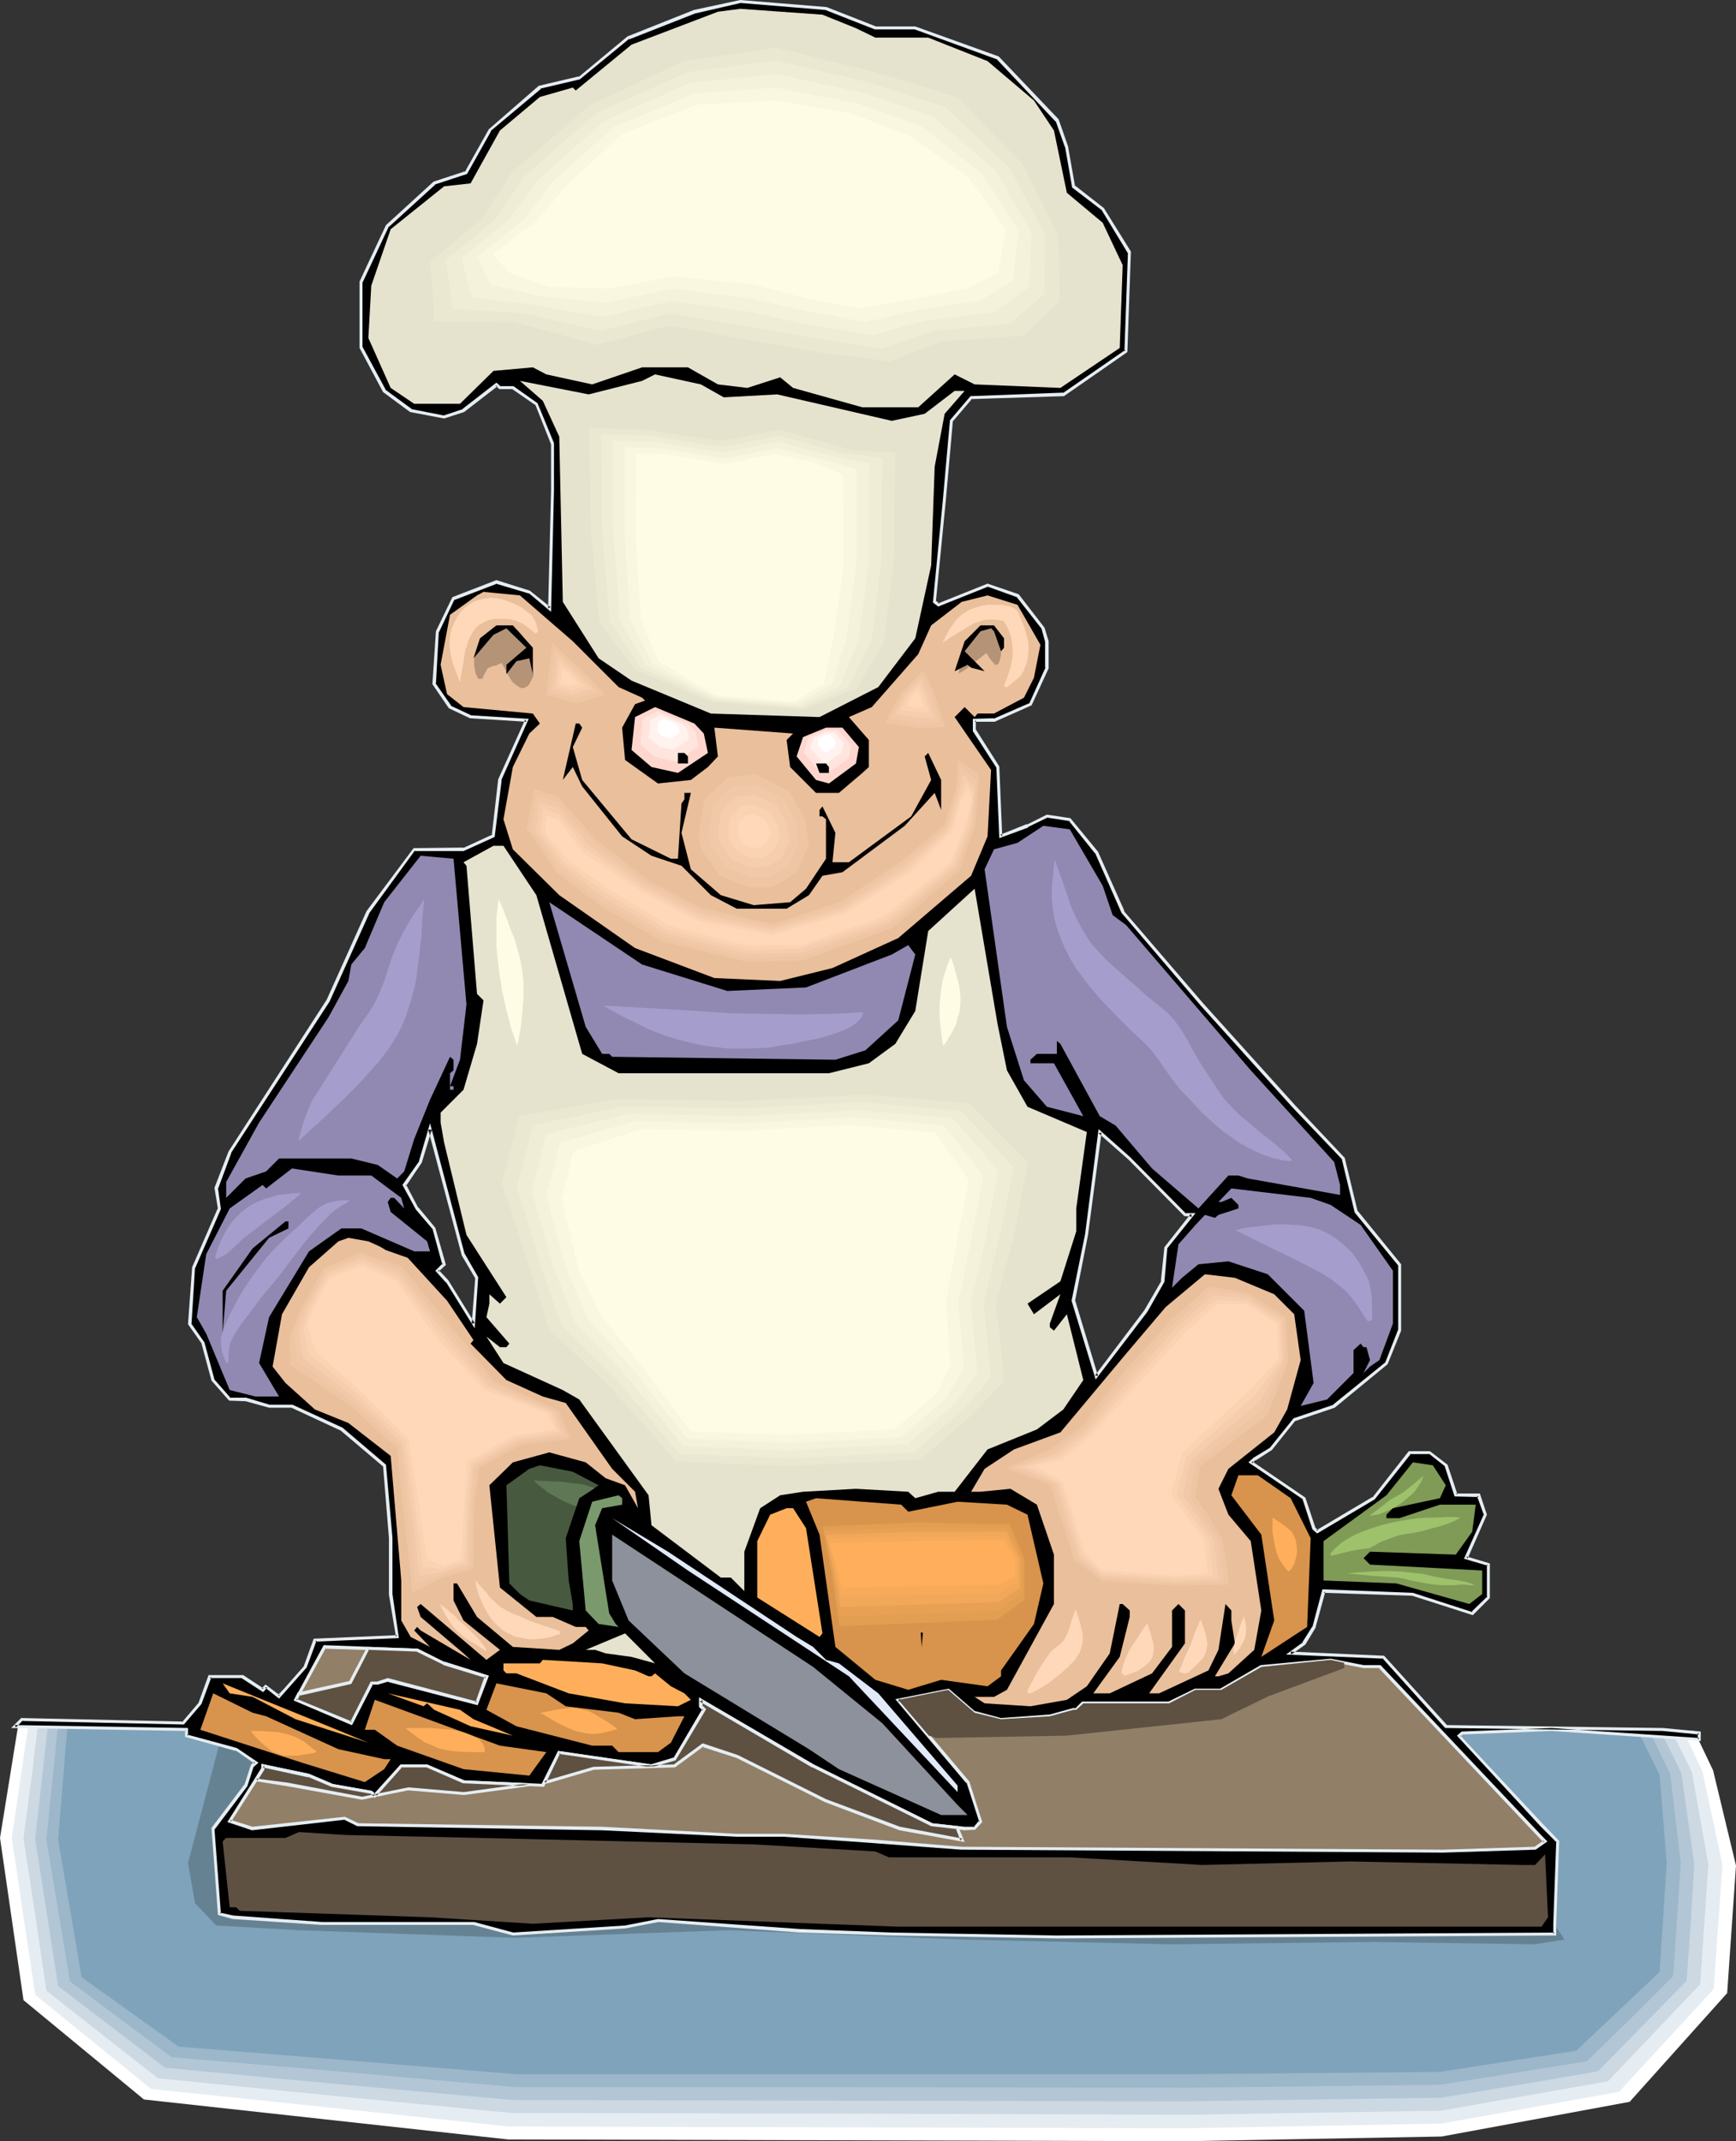 <?xml version="1.0" encoding="UTF-8" standalone="no"?>
<svg
   version="1.0"
   width="126.329mm"
   height="155.754mm"
   id="svg149"
   sodipodi:docname="Chef 119.wmf"
   xmlns:inkscape="http://www.inkscape.org/namespaces/inkscape"
   xmlns:sodipodi="http://sodipodi.sourceforge.net/DTD/sodipodi-0.dtd"
   xmlns="http://www.w3.org/2000/svg"
   xmlns:svg="http://www.w3.org/2000/svg">
  <rect width="100%" height="100%" fill="#333333" stroke="none"/>
  <sodipodi:namedview
     id="namedview149"
     pagecolor="#ffffff"
     bordercolor="#000000"
     borderopacity="0.25"
     inkscape:showpageshadow="2"
     inkscape:pageopacity="0.0"
     inkscape:pagecheckerboard="0"
     inkscape:deskcolor="#d1d1d1"
     inkscape:document-units="mm" />
  <defs
     id="defs1">
    <pattern
       id="WMFhbasepattern"
       patternUnits="userSpaceOnUse"
       width="6"
       height="6"
       x="0"
       y="0" />
  </defs>
  <path
     style="fill:#ffffff;fill-opacity:1;fill-rule:evenodd;stroke:none"
     d="m 5.17,473.3 49.766,0.646 54.775,1.939 h 286.8 69.478 l 5.17,10.827 6.302,26.178 -2.424,35.065 -26.822,29.894 -51.705,9.534 -70.125,1.293 L 139.765,588.192 39.587,577.203 6.463,549.895 0,505.295 Z"
     id="path1" />
  <path
     style="fill:#e5edf2;fill-opacity:1;fill-rule:evenodd;stroke:none"
     d="m 7.917,473.462 23.429,0.323 23.59,0.162 27.307,0.97 27.468,0.97 h 286.8 33.123 l 33.285,-0.162 5.332,11.311 5.494,25.693 -2.424,34.096 -26.014,28.278 -24.398,4.363 -24.398,4.363 -35.062,0.646 -35.062,0.646 L 140.088,584.637 90.968,579.466 41.525,574.295 9.695,548.44 6.463,526.949 3.232,505.295 Z"
     id="path2" />
  <path
     style="fill:#ccd8e2;fill-opacity:1;fill-rule:evenodd;stroke:none"
     d="m 10.503,473.624 22.136,0.162 22.298,0.162 27.307,0.97 27.468,0.97 h 286.8 l 63.177,-0.162 5.655,11.473 2.262,12.766 2.262,12.604 -2.262,32.965 -12.765,13.412 -12.603,13.25 -45.888,8.08 -69.963,1.131 -92.907,-0.323 L 140.734,580.92 92.099,576.234 43.464,571.386 12.765,547.309 9.695,526.464 6.463,505.457 8.564,489.621 Z"
     id="path3" />
  <path
     style="fill:#b2c6d6;fill-opacity:1;fill-rule:evenodd;stroke:none"
     d="M 13.249,473.785 H 34.093 l 20.844,0.162 27.307,0.97 27.468,0.97 h 286.8 l 30.053,-0.162 29.892,-0.162 3.07,5.979 2.908,5.979 3.555,25.047 -0.969,15.998 -1.131,15.998 -24.398,24.885 -21.651,3.717 -21.651,3.555 -69.802,0.97 -92.584,-0.162 -92.584,-0.162 L 93.23,573.002 45.403,568.478 15.996,546.016 9.695,505.619 11.472,489.621 Z"
     id="path4" />
  <path
     style="fill:#9bb7c9;fill-opacity:1;fill-rule:evenodd;stroke:none"
     d="m 15.996,473.947 h 19.389 19.551 l 27.307,0.97 27.468,0.97 h 286.8 l 28.438,-0.162 28.438,-0.323 5.978,12.281 1.454,12.443 1.454,12.119 -2.101,31.026 -11.795,11.796 -11.957,11.635 -40.394,6.464 -69.64,0.808 -92.261,-0.162 H 141.704 L 94.523,569.609 47.181,565.569 33.285,555.227 19.228,544.724 12.765,505.78 14.38,489.783 Z"
     id="path5" />
  <path
     style="fill:#7fa3ba;fill-opacity:1;fill-rule:evenodd;stroke:none"
     d="m 18.581,473.947 h 36.355 l 54.775,1.939 h 286.8 l 53.644,-0.646 6.302,12.766 1.939,24.239 -1.939,29.894 -22.944,21.653 -37.486,5.817 -69.64,0.646 H 142.188 L 49.12,562.66 22.459,543.593 15.996,505.78 Z"
     id="path6" />
  <path
     style="fill:#658293;fill-opacity:1;fill-rule:evenodd;stroke:none"
     d="m 60.592,478.471 -8.887,33.773 1.939,10.988 5.817,6.14 22.782,1.293 59.299,2.101 58.814,-2.101 64.793,2.585 56.875,1.293 55.421,-0.646 44.595,0.646 8.24,-1.293 -8.24,-12.766 -52.836,-29.248 -65.116,-21.007 -144.612,-9.049 -73.356,-3.232 z"
     id="path7" />
  <path
     style="fill:#000000;fill-opacity:1;fill-rule:evenodd;stroke:none"
     d="m 325.902,334.009 -15.188,-15.513 -8.24,-7.272 -3.555,28.278 -3.716,18.098 6.302,20.684 13.573,-17.937 4.686,-8.08 0.808,-9.049 7.271,-9.211 z M 240.751,7.756 h 10.987 l 22.621,8.08 16.319,17.29 2.747,7.272 1.777,10.827 8.079,6.302 7.433,11.796 -0.969,27.309 -17.289,11.796 -25.368,0.808 -5.494,6.464 -1.777,21.653 -2.747,28.117 0.969,0.808 13.573,-5.494 8.24,2.909 7.109,9.049 0.969,3.555 v 7.272 l -4.524,10.019 -10.018,4.363 h -5.332 v 2.909 l 6.302,10.019 0.969,19.068 7.271,-2.909 5.332,-2.585 6.302,0.808 7.271,9.049 7.271,16.482 21.813,25.37 25.368,28.117 13.573,14.22 3.555,14.705 11.795,14.382 v 18.26 l -3.555,8.888 -14.38,11.796 -10.987,3.717 -6.463,8.241 -4.524,2.585 -0.969,0.97 14.704,9.857 2.585,8.241 0.969,0.97 15.511,-9.211 10.018,-12.604 h 5.494 l 4.363,3.555 2.747,8.241 h 6.302 l 1.777,5.333 -5.332,11.958 6.302,1.778 v 9.049 l -4.524,4.363 -16.319,-5.333 -24.56,-0.808 -2.747,9.857 -2.585,4.525 -3.716,2.747 25.529,0.97 17.127,19.068 59.784,0.97 10.018,0.808 v 1.778 l -40.718,-2.585 -24.56,0.808 -0.969,0.808 22.782,24.562 4.524,4.525 -0.969,22.623 v 2.747 l -136.856,0.97 -45.403,-0.97 -25.368,-0.808 -38.94,-2.747 -9.048,1.616 -30.861,1.939 -10.826,-2.747 H 88.545 l -24.56,-1.778 -3.555,-0.97 -1.777,-23.431 8.887,-11.796 1.939,-5.494 0.808,-0.808 -5.332,-3.717 -13.734,-3.717 v -1.616 l -47.181,-0.97 1.939,-1.939 44.434,1.131 4.686,-5.494 2.585,-7.433 h 9.048 l 5.494,3.717 0.969,-0.97 3.555,2.909 7.271,-8.241 2.585,-7.433 22.621,-0.808 -1.777,-11.796 v -15.351 l -1.777,-20.037 -11.795,-9.857 -13.573,-6.464 h -6.302 l -6.463,-1.778 h -4.363 l -4.524,-5.333 -2.747,-10.019 -3.716,-5.494 0.969,-15.513 7.271,-16.159 -0.969,-5.494 3.716,-10.019 27.145,-41.691 10.987,-24.239 12.603,-17.29 h 13.573 l 8.24,-3.555 1.777,-15.513 7.271,-16.482 -15.35,-0.808 -5.655,-2.747 -4.363,-6.302 0.808,-14.543 4.524,-9.049 11.795,-4.525 9.048,2.747 5.494,4.525 0.969,-32.48 v -12.766 l -4.524,-10.988 -6.463,-4.363 h -3.555 l -0.969,-0.97 -9.048,7.11 -5.332,1.778 -9.21,-1.778 -7.271,-5.333 -6.302,-11.796 V 77.564 l 7.271,-15.513 12.765,-11.635 8.887,-2.909 6.302,-11.635 13.896,-11.796 10.826,-2.747 13.573,-10.988 18.097,-7.11 12.603,-2.747 23.59,1.939 z m -109.55,343.543 -3.716,-6.464 -9.21,-34.419 -2.585,9.049 -4.524,6.302 3.555,6.464 4.686,5.494 2.747,9.857 -1.939,1.778 2.747,2.909 7.271,11.635 z"
     id="path8" />
  <path
     style="fill:#e5edf2;fill-opacity:1;fill-rule:evenodd;stroke:none"
     d="m 325.902,333.524 0.323,0.162 -15.35,-15.513 -8.725,-7.756 -3.716,28.925 -3.716,18.26 6.625,21.653 14.219,-18.583 v 0 l 4.686,-8.241 0.808,-9.211 -0.162,0.162 7.917,-9.857 h -2.908 l -0.162,0.808 2.101,0.162 -0.323,-0.808 -7.271,9.211 -0.969,9.372 0.162,-0.162 -4.686,8.08 v 0 l -13.573,17.937 0.808,0.162 -6.302,-20.845 v 0.162 l 3.555,-18.098 3.716,-28.117 -0.808,0.162 8.24,7.272 15.35,15.513 z"
     id="path9" />
  <path
     style="fill:#e5edf2;fill-opacity:1;fill-rule:evenodd;stroke:none"
     d="m 240.589,8.08 h 11.149 -0.162 l 22.621,8.241 -0.162,-0.162 16.319,17.29 V 33.288 l 2.585,7.272 v -0.162 l 1.939,11.15 8.24,6.302 -0.162,-0.162 7.271,11.958 v -0.323 l -0.969,27.309 0.323,-0.485 -17.289,11.958 0.162,-0.162 -25.529,0.97 -5.655,6.625 -1.939,21.815 -2.747,28.278 1.454,1.131 13.734,-5.494 h -0.162 l 8.079,2.909 -0.162,-0.162 7.109,9.049 -0.162,-0.162 0.969,3.555 v -0.162 7.272 l 0.162,-0.162 -4.524,10.019 0.162,-0.162 -10.018,4.363 0.162,-0.162 -5.817,0.162 v 3.393 l 6.463,10.019 v -0.162 l 0.808,19.553 7.917,-2.909 v -0.162 l 5.332,-2.585 h -0.162 l 6.302,0.97 -0.323,-0.162 7.271,9.049 v -0.162 l 7.271,16.482 21.813,25.531 25.368,28.117 13.573,14.22 -0.162,-0.162 3.555,14.705 11.957,14.543 v -0.323 18.26 -0.323 l -3.555,9.049 v 0 l -14.38,11.635 h 0.162 l -10.987,3.717 -6.625,8.241 0.162,-0.162 -4.524,2.747 -1.454,1.293 15.027,10.18 -0.162,-0.162 2.747,8.403 1.293,1.131 15.835,-9.372 10.018,-12.604 -0.323,0.162 h 5.494 l -0.323,-0.162 4.524,3.555 -0.162,-0.162 2.747,8.403 6.625,0.162 -0.485,-0.323 1.939,5.333 v -0.323 l -5.494,12.281 6.625,1.939 -0.323,-0.323 v 9.049 l 0.162,-0.323 -4.524,4.363 h 0.485 l -16.481,-5.332 -24.883,-0.97 -2.747,10.342 v -0.162 l -2.747,4.363 h 0.162 l -4.686,3.393 26.822,1.131 -0.323,-0.162 17.289,19.229 59.945,0.808 h -0.162 l 10.018,0.97 -0.323,-0.485 v 1.778 l 0.485,-0.323 -40.718,-2.747 -24.721,0.97 -1.293,1.131 22.944,24.885 4.524,4.525 -0.162,-0.323 -0.808,22.623 v 2.747 l 0.323,-0.323 -136.856,0.808 -45.403,-0.808 -25.368,-0.97 h 0.162 l -39.102,-2.747 -9.048,1.778 v 0 l -30.861,1.939 h 0.162 l -10.826,-2.909 H 88.545 v 0 l -24.398,-1.778 v 0 l -3.716,-0.808 0.323,0.323 -1.777,-23.431 v 0.323 l 9.048,-11.958 1.777,-5.494 v 0.162 l 1.293,-1.131 -5.978,-4.04 -13.734,-3.717 0.323,0.323 v -2.101 l -47.665,-0.808 0.323,0.646 1.939,-1.939 -0.323,0.162 44.595,0.97 4.847,-5.656 2.747,-7.433 -0.485,0.323 h 9.048 -0.323 l 5.978,3.878 1.131,-1.293 h -0.646 l 3.878,3.07 7.594,-8.564 2.747,-7.433 -0.485,0.323 23.106,-0.97 -1.777,-12.119 v 0 -15.513 l -1.777,-20.037 -11.957,-10.18 -13.734,-6.302 h -6.463 0.162 l -6.463,-1.939 h -4.524 l 0.323,0.162 -4.686,-5.333 0.162,0.162 -2.747,-10.18 -3.716,-5.333 0.162,0.162 0.969,-15.513 v 0.323 l 7.109,-16.321 -0.808,-5.817 v 0.323 l 3.716,-10.019 -0.162,0.162 27.145,-41.691 v 0 L 101.632,250.951 v 0 l 12.603,-17.29 -0.323,0.323 h 13.573 l 8.564,-3.878 1.939,-15.674 -0.162,0.162 7.594,-16.967 -15.996,-0.97 h 0.162 l -5.494,-2.585 0.162,0.162 -4.524,-6.464 0.162,0.323 0.808,-14.543 v 0.323 l 4.363,-9.211 -0.162,0.323 11.795,-4.525 h -0.323 l 9.21,2.747 -0.162,-0.162 6.14,5.171 0.808,-33.449 V 121.84 l -4.524,-10.988 -6.625,-4.686 h -3.716 l 0.323,0.162 -1.293,-1.131 -9.372,7.272 h 0.162 l -5.332,1.778 h 0.162 l -9.048,-1.778 h 0.162 l -7.271,-5.333 0.162,0.162 -6.463,-11.958 v 0.323 -18.098 0.162 L 106.964,62.213 v 0.162 l 12.765,-11.635 h -0.162 l 8.887,-2.909 6.625,-11.796 h -0.162 l 13.896,-11.635 h -0.323 l 10.987,-2.585 13.573,-11.15 v 0.162 l 18.097,-7.11 v 0 l 12.603,-2.909 h -0.162 L 227.017,2.747 v 0 L 240.589,8.08 240.912,7.272 227.34,1.939 203.588,0 190.823,2.747 v 0 l -18.258,7.272 -13.411,11.15 v -0.162 l -10.987,2.585 -13.734,11.958 -6.625,11.796 0.323,-0.323 -8.887,2.909 -13.088,11.958 -7.271,15.513 v 18.26 l 6.463,12.119 7.433,5.494 9.372,1.778 5.494,-1.778 9.21,-7.11 -0.646,-0.162 1.131,0.97 h 3.716 -0.162 l 6.302,4.363 v -0.162 l 4.363,10.988 v -0.162 12.766 l -0.808,32.48 0.646,-0.323 -5.655,-4.525 -9.21,-2.909 -12.118,4.686 -4.524,9.372 -0.969,14.543 4.524,6.625 5.817,2.747 15.511,0.97 -0.323,-0.646 -7.433,16.482 -1.777,15.513 0.162,-0.323 -8.079,3.717 0.162,-0.162 -13.734,0.162 -12.926,17.29 -10.987,24.4 v 0 l -26.983,41.691 -3.878,10.019 0.969,5.817 v -0.323 l -7.109,16.321 -1.131,15.674 3.878,5.494 -0.162,-0.162 2.747,10.18 4.847,5.494 4.524,0.162 v 0 l 6.463,1.778 h 6.302 -0.162 l 13.573,6.302 v 0 l 11.634,9.857 v -0.162 l 1.616,19.876 v 0 15.351 0.162 l 1.939,11.635 0.323,-0.485 -22.944,0.97 -2.747,7.595 0.162,-0.162 -7.271,8.241 h 0.646 l -4.039,-3.07 -1.131,1.131 H 72.548 l -5.655,-3.717 h -9.533 l -2.747,7.595 0.162,-0.162 -4.686,5.494 0.323,-0.162 -44.595,-0.97 -2.747,2.747 48.15,0.808 -0.323,-0.323 v 1.939 l 13.896,3.878 v -0.162 l 5.332,3.717 -0.162,-0.646 -0.969,0.97 -1.777,5.494 v -0.162 l -9.048,11.958 1.777,23.915 4.039,1.131 v 0 l 24.398,1.616 h 0.162 41.687 -0.162 l 10.987,2.909 30.861,-1.939 v 0 l 9.21,-1.778 h -0.162 l 38.94,2.909 v 0 l 25.368,0.808 45.403,0.808 137.341,-0.808 v -3.232 l 0.808,-22.784 -4.524,-4.686 -22.782,-24.4 v 0.485 l 0.969,-0.808 -0.323,0.162 24.56,-0.97 41.041,2.747 v -2.585 l -10.341,-0.97 v 0 l -59.784,-0.808 h 0.323 l -17.289,-19.068 -25.691,-1.131 0.162,0.808 3.878,-2.747 2.747,-4.525 2.747,-10.019 -0.485,0.323 24.56,0.808 h -0.162 l 16.642,5.333 4.686,-4.686 v -9.534 l -6.463,-1.939 0.323,0.646 5.332,-12.119 -1.939,-5.817 h -6.625 l 0.485,0.323 -2.747,-8.241 -4.847,-3.717 h -5.817 l -10.018,12.766 v -0.162 l -15.511,9.211 h 0.646 l -0.969,-0.97 0.162,0.162 -2.747,-8.241 -14.704,-10.019 v 0.646 l 0.969,-0.97 v 0.162 l 4.524,-2.909 6.463,-8.08 -0.162,0.162 10.987,-3.717 14.542,-11.958 3.716,-9.211 v -18.26 L 373.406,332.878 v 0.162 l -3.555,-14.705 -13.573,-14.382 -25.368,-28.117 -21.813,-25.37 h 0.162 l -7.271,-16.321 -7.594,-9.211 -6.463,-0.97 -5.494,2.747 v -0.162 l -7.271,2.909 0.485,0.485 -0.808,-19.229 -6.463,-10.18 v 0.323 -2.909 l -0.323,0.485 h 5.494 l 10.179,-4.525 4.686,-10.18 v -7.433 l -1.131,-3.717 -7.109,-9.211 -8.564,-2.909 -13.734,5.494 h 0.485 l -0.969,-0.808 v 0.323 l 2.747,-27.955 1.939,-21.815 -0.162,0.323 5.494,-6.464 -0.323,0.162 25.529,-0.808 17.45,-12.119 0.969,-27.632 -7.433,-11.958 -8.079,-6.302 0.162,0.323 -1.939,-10.988 -2.585,-7.433 -16.481,-17.29 -22.944,-8.241 h -10.987 0.162 z"
     id="path10" />
  <path
     style="fill:#e5edf2;fill-opacity:1;fill-rule:evenodd;stroke:none"
     d="m 131.524,351.137 -3.716,-6.464 v 0.162 l -9.533,-36.035 -3.07,10.503 0.162,-0.162 -4.686,6.625 3.716,6.787 4.686,5.494 -0.162,-0.323 2.747,10.019 0.162,-0.485 -2.101,2.101 2.908,3.232 v -0.162 l 7.917,12.766 0.969,-14.058 -0.808,0.162 -0.969,12.604 0.808,-0.162 -7.271,-11.796 -2.747,-2.909 v 0.646 l 2.101,-1.939 -2.908,-10.18 -4.686,-5.656 v 0.162 l -3.393,-6.464 v 0.485 l 4.363,-6.464 2.747,-9.049 h -0.969 l 9.21,34.581 3.716,6.302 v -0.162 z"
     id="path11" />
  <path
     style="fill:#e5e2ce;fill-opacity:1;fill-rule:evenodd;stroke:none"
     d="m 235.419,7.756 5.332,2.585 h 14.542 l 16.319,6.464 12.765,10.827 5.494,8.241 3.555,17.129 9.856,8.241 5.494,11.635 -0.808,22.784 -16.319,10.988 -23.59,-0.97 -5.494,-2.747 -10.018,9.049 H 237.196 l -19.066,-5.332 -3.555,-2.909 -9.048,2.909 -8.079,-0.97 -8.24,-4.686 h -12.603 l -13.734,4.686 -12.603,-2.747 -3.716,-1.939 -10.826,0.97 -9.21,9.049 H 113.912 l -6.463,-4.363 -6.14,-13.735 0.808,-14.382 5.332,-15.513 14.704,-11.796 7.271,-0.808 8.079,-14.543 10.987,-9.211 9.048,-2.585 0.808,0.808 15.35,-12.604 23.752,-9.049 6.14,-0.808 22.621,1.616 z"
     id="path12" />
  <path
     style="fill:#e5e2ce;fill-opacity:1;fill-rule:evenodd;stroke:none"
     d="m 199.064,109.236 14.704,-0.808 31.508,7.272 9.048,-1.939 8.24,-6.302 h 2.747 l -5.494,6.302 -2.747,14.543 -0.969,27.147 -4.363,20.037 -10.179,13.412 -16.158,8.241 -29.892,-0.97 -21.813,-9.049 -9.048,-6.14 -9.856,-15.513 -0.969,-45.407 -4.524,-9.857 -6.302,-5.494 18.905,3.717 14.704,-3.717 3.555,-1.778 12.603,2.747 z"
     id="path13" />
  <path
     style="fill:#eabf9b;fill-opacity:1;fill-rule:evenodd;stroke:none"
     d="m 157.538,176.296 12.603,12.604 6.463,2.909 0.808,0.808 -2.747,0.97 -3.555,6.464 0.808,8.888 9.048,6.464 9.048,-0.97 4.686,-3.555 2.747,-2.909 -0.969,-7.918 21.651,1.616 -1.777,1.778 0.969,7.433 7.109,7.11 h 6.302 l 6.463,-5.494 1.777,-1.616 v -7.433 l -5.494,-6.302 6.302,-2.747 12.765,-14.543 3.555,-7.918 8.402,-6.464 7.109,-1.778 8.24,2.585 6.302,10.988 -1.777,9.049 -2.747,5.494 -8.24,4.363 h -4.524 l -0.808,0.97 -2.747,-2.747 -2.747,2.747 10.018,14.543 -0.969,18.26 -4.524,10.827 -20.036,17.129 -18.097,8.241 -14.38,3.555 -18.097,-0.808 -21.813,-8.241 -20.844,-14.543 -12.765,-12.604 -2.585,-8.241 2.585,-14.382 4.524,-9.211 2.908,-2.747 -1.939,-2.747 -19.066,-1.778 -4.524,-3.555 -1.777,-8.08 2.585,-13.735 7.433,-5.333 1.777,-0.97 10.018,0.97 z"
     id="path14" />
  <path
     style="fill:#b59377;fill-opacity:1;fill-rule:evenodd;stroke:none"
     d="m 263.695,185.183 0.162,-1.293 0.162,-0.97 0.162,-2.101 0.323,-1.616 0.485,-1.454 0.485,-0.646 0.323,-0.646 0.646,-0.646 0.646,-0.646 0.646,-0.485 0.969,-0.646 0.969,-0.646 1.293,-0.485 0.808,-0.323 h 0.646 l 0.808,0.162 0.485,0.323 0.485,0.646 0.323,0.646 0.323,0.808 0.323,0.97 0.162,1.778 v 1.939 l -0.162,0.97 -0.162,0.646 -0.323,0.808 -0.323,0.485 h -0.646 l -1.293,-1.454 -1.131,-1.778 -3.716,2.909 -1.777,1.454 z"
     id="path15" />
  <path
     style="fill:#b59377;fill-opacity:1;fill-rule:evenodd;stroke:none"
     d="m 146.713,185.83 -0.323,0.646 -0.323,0.646 -0.485,0.97 -0.646,0.646 -0.646,0.323 -0.646,0.162 -0.485,-0.162 -0.646,-0.323 -0.646,-0.485 -0.646,-0.485 -0.646,-0.808 -0.969,-1.616 -0.808,-1.616 -0.485,-0.808 -0.323,-0.646 -0.808,0.323 -0.646,0.323 -0.485,0.162 h -0.485 l -0.646,0.323 -0.485,0.162 -0.323,0.162 -0.323,0.646 -0.162,0.323 -0.323,0.485 -0.323,0.646 -0.323,0.808 h -1.131 l -0.646,-1.293 -0.323,-1.454 -0.162,-1.131 v -1.131 l 0.162,-1.131 0.323,-0.97 0.323,-0.97 0.485,-0.808 0.808,-0.97 0.808,-0.646 0.808,-0.808 0.969,-0.646 0.969,-0.646 1.131,-0.485 2.424,-0.97 h 0.969 l 0.808,0.162 0.808,0.323 0.646,0.646 0.646,0.808 0.646,0.97 0.485,1.131 0.485,1.131 0.646,2.424 0.646,2.424 0.162,0.97 v 0.97 l 0.162,0.646 z"
     id="path16" />
  <path
     style="fill:#000000;fill-opacity:1;fill-rule:evenodd;stroke:none"
     d="m 146.551,178.073 v 7.272 l -0.969,-4.363 -3.555,0.808 -2.747,3.555 v -2.585 l 5.494,-4.686 -5.494,-5.333 -3.555,1.778 -5.494,6.464 1.777,-5.494 4.524,-3.555 h 4.524 z"
     id="path17" />
  <path
     style="fill:#000000;fill-opacity:1;fill-rule:evenodd;stroke:none"
     d="m 276.136,175.488 v 2.585 l -0.808,0.97 -1.939,-5.494 -0.808,-0.808 -2.908,0.808 -4.363,5.494 5.494,5.494 -3.716,-0.97 -0.969,-0.808 -3.555,1.778 2.747,-8.241 4.363,-4.363 h 3.716 z"
     id="path18" />
  <path
     style="fill:#ffd6ce;fill-opacity:1;fill-rule:evenodd;stroke:none"
     d="m 193.57,201.666 1.131,5.333 -8.24,5.494 -7.271,-1.616 -5.494,-4.686 0.969,-9.049 5.494,-2.747 10.826,4.525 z"
     id="path19" />
  <path
     style="fill:#ffe5dd;fill-opacity:1;fill-rule:evenodd;stroke:none"
     d="m 191.308,201.019 0.323,2.101 0.485,2.101 -1.454,0.97 -1.616,1.131 -3.232,2.101 -5.494,-1.293 -2.262,-1.778 -1.939,-1.778 0.323,-3.555 0.323,-3.393 2.101,-1.131 2.101,-0.97 8.24,3.393 z"
     id="path20" />
  <path
     style="fill:#fff2ef;fill-opacity:1;fill-rule:evenodd;stroke:none"
     d="m 189.046,200.535 0.162,1.293 0.323,1.454 -4.363,2.909 -3.716,-0.808 -1.616,-1.293 -1.454,-1.293 0.323,-2.424 0.162,-2.424 1.454,-0.646 1.454,-0.808 2.908,1.293 2.908,1.131 z"
     id="path21" />
  <path
     style="fill:#ffffff;fill-opacity:1;fill-rule:evenodd;stroke:none"
     d="m 186.622,199.727 0.323,1.616 -2.424,1.778 -2.101,-0.646 -1.616,-1.293 0.162,-2.747 1.616,-0.808 3.232,1.293 z"
     id="path22" />
  <path
     style="fill:#000000;fill-opacity:1;fill-rule:evenodd;stroke:none"
     d="m 160.124,200.05 -2.585,5.333 2.585,9.049 13.573,16.321 10.826,5.333 h 1.939 l 0.969,-15.19 0.808,-1.131 v -1.778 h 1.777 l -2.585,10.988 2.585,10.019 8.24,7.11 9.048,2.747 10.018,-0.808 4.363,-3.717 5.494,-8.241 v -10.827 l -0.969,-0.808 h -0.808 v -1.778 l 0.808,-0.97 3.555,7.272 -0.808,8.08 h 4.524 l 17.127,-12.604 5.494,-10.019 -1.777,-6.464 0.969,-0.97 3.555,7.433 v 8.241 l -1.777,-4.686 -8.24,9.049 -17.127,12.766 -5.494,0.97 -3.716,5.333 -6.14,3.717 h -13.734 l -7.109,-3.717 -8.079,-8.08 -8.24,-2.747 -8.079,-5.333 -10.987,-13.735 -2.585,-5.332 -2.747,3.555 3.555,-15.513 h 0.969 z"
     id="path23" />
  <path
     style="fill:#ffd6ce;fill-opacity:1;fill-rule:evenodd;stroke:none"
     d="m 236.227,205.382 -0.808,4.525 -7.433,5.494 -3.555,-0.97 -5.332,-6.464 1.777,-5.333 6.302,-2.585 h 4.524 z"
     id="path24" />
  <path
     style="fill:#ffe5dd;fill-opacity:1;fill-rule:evenodd;stroke:none"
     d="m 234.126,204.898 -0.646,3.555 -2.747,1.939 -2.908,2.101 -2.747,-0.646 -1.939,-2.424 -2.101,-2.585 0.646,-1.939 0.646,-2.101 1.131,-0.485 1.293,-0.646 2.424,-0.97 h 3.393 l 1.777,2.101 1.777,2.101 v -0.162 z"
     id="path25" />
  <path
     style="fill:#fff2ef;fill-opacity:1;fill-rule:evenodd;stroke:none"
     d="m 232.026,204.251 -0.485,2.585 -3.878,2.747 -0.969,-0.162 -0.969,-0.323 -1.454,-1.778 -1.454,-1.616 0.969,-2.909 3.393,-1.454 h 2.424 l 1.131,1.454 z"
     id="path26" />
  <path
     style="fill:#ffffff;fill-opacity:1;fill-rule:evenodd;stroke:none"
     d="m 229.925,203.766 -0.323,1.454 -2.262,1.616 -0.969,-0.323 -1.616,-1.939 0.485,-1.616 1.939,-0.808 h 1.454 z"
     id="path27" />
  <path
     style="fill:#000000;fill-opacity:1;fill-rule:evenodd;stroke:none"
     d="m 189.208,207.968 v 1.939 h -2.747 v -2.909 h 1.777 z"
     id="path28" />
  <path
     style="fill:#000000;fill-opacity:1;fill-rule:evenodd;stroke:none"
     d="m 227.986,210.876 v 1.616 h -2.585 l -0.969,-2.585 h 2.747 z"
     id="path29" />
  <path
     style="fill:#9189b2;fill-opacity:1;fill-rule:evenodd;stroke:none"
     d="m 303.281,243.518 2.747,8.08 3.716,2.747 34.254,39.913 22.944,25.208 1.616,6.302 v 2.747 l -25.368,-4.525 -2.585,-0.808 h -2.747 l -8.24,9.049 -12.765,-10.988 -10.018,-11.796 -4.363,-2.585 -10.826,-19.876 -0.969,-0.808 v 3.555 h -5.494 l -1.777,1.616 v 0.97 h 6.463 l 8.079,14.543 -10.018,-2.585 -6.302,-7.272 -4.686,-14.705 -6.14,-43.306 2.585,-5.494 6.463,-1.778 7.109,-4.686 7.271,0.97 z"
     id="path30" />
  <path
     style="fill:#e5e2ce;fill-opacity:1;fill-rule:evenodd;stroke:none"
     d="m 147.52,246.103 12.603,43.63 10.018,5.333 h 57.845 l 10.987,-2.747 7.271,-5.333 5.494,-9.049 3.555,-21.976 12.765,-11.635 6.302,37.166 2.585,12.766 5.655,10.019 16.319,6.948 -2.908,21.007 v 6.302 l -4.363,13.735 -9.048,6.14 1.777,2.909 7.271,-5.494 -2.908,8.08 v 0.97 l 1.131,0.97 3.555,-4.525 4.524,18.098 -5.494,8.08 -7.271,5.494 -13.573,5.494 -9.048,11.635 h -4.524 l -6.302,1.778 -1.939,-1.778 -14.38,-0.808 -14.542,0.808 -6.302,0.97 -5.494,3.555 -4.363,11.958 v 10.827 l -3.716,-3.717 h -2.747 l -19.066,-14.382 -0.808,-8.241 -19.066,-26.339 -4.524,-2.585 -16.319,-7.433 -4.686,-7.272 3.716,2.909 H 139.28 l 0.808,-0.97 -6.302,-7.272 0.808,-3.717 v -2.585 l 2.908,2.585 1.777,-1.778 -10.987,-17.129 -6.14,-25.37 -0.969,-5.494 v -2.747 l 6.302,-6.302 3.716,-12.604 1.777,-11.958 -1.777,-1.778 -2.908,-35.227 -0.808,-0.97 8.24,-4.525 h 2.747 z"
     id="path31" />
  <path
     style="fill:#9189b2;fill-opacity:1;fill-rule:evenodd;stroke:none"
     d="m 128.293,276.159 -1.777,15.19 -2.747,7.272 h 0.969 v 0.97 h -0.969 v -4.525 l 0.969,-0.808 v -2.909 l -0.969,-0.808 -5.494,11.796 -4.363,10.827 -2.747,8.888 -1.939,1.939 -5.332,-3.717 -7.271,-1.778 h -19.874 l -3.555,3.555 -5.655,1.939 -5.332,5.333 v -4.363 l 9.048,-16.321 19.066,-28.925 5.494,-10.019 0.808,-4.525 3.716,-4.525 5.332,-12.604 10.018,-12.766 9.048,0.808 z"
     id="path32" />
  <path
     style="fill:#9189b2;fill-opacity:1;fill-rule:evenodd;stroke:none"
     d="m 200.033,272.443 21.651,-0.97 23.59,-9.049 4.524,-2.585 1.939,2.585 -4.686,18.098 -9.048,8.241 -8.24,2.585 -61.4,-0.808 -0.808,-0.808 h -1.939 l -4.524,-7.433 -10.018,-34.257 25.529,17.129 z"
     id="path33" />
  <path
     style="fill:#9189b2;fill-opacity:1;fill-rule:evenodd;stroke:none"
     d="m 102.117,323.182 8.24,6.14 0.808,2.909 -2.747,-2.909 h -0.969 l -0.808,1.131 0.808,2.747 10.018,8.08 0.808,2.747 h -4.363 L 99.37,337.725 H 93.877 l -8.887,6.302 -10.987,18.098 -2.747,12.604 5.494,9.211 h -6.463 l -7.109,-1.778 -6.463,-15.513 -2.585,-4.525 2.585,-17.29 6.463,-12.604 9.048,-6.464 0.969,0.97 7.109,-5.494 12.765,1.939 z"
     id="path34" />
  <path
     style="fill:#9189b2;fill-opacity:1;fill-rule:evenodd;stroke:none"
     d="m 365.974,331.262 8.24,5.494 8.887,12.604 v 14.543 l -3.716,10.019 -2.585,1.778 -1.777,1.778 1.777,-3.555 -0.969,-3.555 h -0.808 l -0.808,-0.97 -1.939,1.778 v 6.302 l -7.271,7.272 -7.271,1.778 3.555,-6.302 -2.585,-19.876 -10.018,-10.019 -10.826,-3.555 -8.24,0.808 -4.524,3.717 -2.747,2.747 1.777,-11.958 4.686,-5.332 2.585,-2.747 2.747,0.808 0.969,-0.808 5.494,-1.778 v -0.97 l -1.939,-1.939 -2.747,1.131 h -0.808 l 3.555,-3.717 21.813,2.585 z"
     id="path35" />
  <path
     style="fill:#000000;fill-opacity:1;fill-rule:evenodd;stroke:none"
     d="m 79.335,337.725 -5.332,2.585 -11.795,14.543 -0.969,11.796 v -11.796 l 8.24,-11.635 9.048,-7.433 h 0.808 z"
     id="path36" />
  <path
     style="fill:#eabf9b;fill-opacity:1;fill-rule:evenodd;stroke:none"
     d="m 106.157,343.704 5.978,2.101 10.826,11.796 7.271,10.827 -0.808,0.97 9.856,10.019 10.018,4.525 6.302,1.778 12.765,18.098 6.302,6.302 0.808,4.525 -3.555,-6.302 -5.332,-1.939 -5.494,-4.363 -10.018,-2.747 -10.018,2.747 -6.463,6.302 2.908,28.117 10.018,8.08 h 4.524 l 6.302,2.747 h 2.747 l 0.808,0.97 -4.363,3.555 -3.716,1.778 -12.765,-0.808 -9.856,-8.241 -5.494,-9.211 h -0.969 v 4.686 l 2.747,5.494 10.018,8.08 -3.716,2.747 -18.097,-15.351 -0.969,0.808 0.969,2.747 11.795,10.019 1.939,1.778 -13.734,-8.08 -0.969,-0.97 -0.808,0.97 4.363,4.525 -5.332,-2.747 -2.585,-4.525 v -10.988 l -2.908,-34.257 -11.634,-9.049 -9.21,-3.717 -8.079,-7.272 -3.555,-4.525 2.585,-14.382 7.433,-12.927 8.079,-7.11 2.747,-0.97 5.494,0.97 3.232,1.454 z"
     id="path37" />
  <path
     style="fill:#eabf9b;fill-opacity:1;fill-rule:evenodd;stroke:none"
     d="m 350.462,355.824 5.494,5.494 1.777,12.604 -3.716,13.574 -3.555,6.302 -12.603,10.019 -2.747,5.494 2.747,7.11 6.14,7.272 2.908,19.068 -1.939,10.827 -7.109,6.464 -2.747,0.808 h -0.969 l 5.494,-9.049 -0.969,-6.302 v -2.747 l -1.616,-1.778 -1.939,12.604 -2.747,5.656 -13.573,6.302 h -2.747 l 9.856,-13.735 v -9.049 l -1.777,-1.778 -1.777,1.778 v 10.019 l -5.494,7.272 -11.634,5.494 h -4.524 l 7.271,-10.019 2.747,-10.988 v -1.778 l -1.939,-1.778 h -0.808 l -2.747,13.574 -6.302,9.049 -5.494,3.717 -10.018,1.778 -12.603,-0.808 -2.747,-1.778 h 5.332 l 3.555,-1.939 12.926,-23.592 V 427.409 l -4.686,-13.735 -7.271,-4.363 -8.24,0.808 h -2.585 l 3.716,-6.302 8.079,-5.333 12.765,-4.686 18.097,-21.653 10.826,-12.766 10.826,-9.049 8.24,0.97 z"
     id="path38" />
  <path
     style="fill:#7f9b56;fill-opacity:1;fill-rule:evenodd;stroke:none"
     d="m 397.643,408.341 -1.616,3.555 -12.926,2.747 -1.777,1.778 v 0.97 h 3.555 l 11.149,-3.717 h 9.856 l -0.969,7.433 -4.524,6.302 -23.59,-0.808 -1.777,1.778 1.777,1.778 30.861,1.616 v 6.464 l -3.555,2.747 -20.036,-5.656 -20.036,-0.808 v -10.827 l 17.289,-12.604 7.271,-9.049 5.494,0.808 z"
     id="path39" />
  <path
     style="fill:#47593f;fill-opacity:1;fill-rule:evenodd;stroke:none"
     d="m 164.648,408.341 -5.332,3.555 -3.716,10.988 0.808,11.635 1.131,6.464 v 1.778 l -11.957,-2.747 -2.585,-1.778 -2.908,-2.909 -0.808,-26.986 6.302,-4.525 2.908,-0.97 9.048,1.778 z"
     id="path40" />
  <path
     style="fill:#d8934c;fill-opacity:1;fill-rule:evenodd;stroke:none"
     d="m 354.986,411.896 5.494,10.988 -0.969,24.4 -12.603,8.241 3.555,-10.019 -3.555,-23.592 -8.24,-10.827 1.939,-5.494 h 5.332 z"
     id="path41" />
  <path
     style="fill:#7a996d;fill-opacity:1;fill-rule:evenodd;stroke:none"
     d="m 171.111,413.673 -5.494,0.97 -1.939,4.686 3.878,24.239 1.777,2.909 0.808,0.808 -5.494,-0.808 -3.555,-3.717 -1.777,-19.068 3.555,-10.827 7.271,-1.778 0.969,0.808 z"
     id="path42" />
  <path
     style="fill:#d8934c;fill-opacity:1;fill-rule:evenodd;stroke:none"
     d="m 249.799,415.612 13.573,-2.747 13.573,0.808 5.655,2.747 4.363,18.906 -2.585,11.15 -9.048,12.766 v 1.616 l -3.716,2.747 -12.765,-1.778 -9.048,2.747 -9.048,-2.747 -10.987,-9.049 -4.363,-30.864 -3.716,-9.049 2.747,-0.97 23.429,1.778 z"
     id="path43" />
  <path
     style="fill:#ffaf5b;fill-opacity:1;fill-rule:evenodd;stroke:none"
     d="m 221.685,420.137 4.524,28.925 -0.808,0.97 -17.127,-10.827 v -15.513 l 3.555,-7.272 4.524,-1.778 h 1.777 z"
     id="path44" />
  <path
     style="fill:#e2eaf9;fill-opacity:1;fill-rule:evenodd;stroke:none"
     d="m 219.099,450.031 4.524,2.747 3.555,3.555 3.555,0.97 10.826,8.241 21.813,25.37 v 1.778 l -29.892,-31.833 -44.272,-29.086 -20.844,-14.382 15.35,9.211 z"
     id="path45" />
  <path
     style="fill:#000000;fill-opacity:1;fill-rule:evenodd;stroke:none"
     d="m 270.804,446.476 -1.939,-21.007 -4.363,-8.08 6.302,10.019 z"
     id="path46" />
  <path
     style="fill:#8c919b;fill-opacity:1;fill-rule:evenodd;stroke:none"
     d="m 242.69,473.785 20.682,22.461 2.747,2.747 h -7.271 l -28.115,-12.604 -8.24,-5.494 -34.254,-20.845 -15.35,-14.543 -4.524,-10.988 v -12.604 l 55.26,36.358 z"
     id="path47" />
  <path
     style="fill:#000000;fill-opacity:1;fill-rule:evenodd;stroke:none"
     d="m 238.004,439.205 1.777,1.778 h -1.777 l -3.555,-15.513 3.555,7.272 z"
     id="path48" />
  <path
     style="fill:#000000;fill-opacity:1;fill-rule:evenodd;stroke:none"
     d="m 253.515,452.778 -0.969,-12.766 1.777,2.747 z"
     id="path49" />
  <path
     style="fill:#e5e2ce;fill-opacity:1;fill-rule:evenodd;stroke:none"
     d="m 173.696,455.525 -7.109,-0.97 -2.908,-0.97 h -2.585 l 10.826,-4.525 8.24,8.241 z"
     id="path50" />
  <path
     style="fill:#ffaf5b;fill-opacity:1;fill-rule:evenodd;stroke:none"
     d="m 174.666,459.242 3.716,1.616 h 0.808 l 0.969,-0.808 4.363,3.555 3.716,1.939 1.777,1.778 -3.555,1.778 -14.542,-0.808 -15.511,-2.747 -14.38,-5.494 H 139.28 l -0.808,-0.808 v -1.939 h 10.018 l 0.808,-0.97 16.319,0.97 z"
     id="path51" />
  <path
     style="fill:#917f68;fill-opacity:1;fill-rule:evenodd;stroke:none"
     d="m 122.153,457.303 -7.433,-3.717 -25.368,-0.808 -8.079,14.543 15.35,6.464 5.494,-10.988 h 1.777 l 2.747,-0.97 24.56,6.464 2.585,-7.433 z m 257.232,0.97 44.595,47.023 0.969,0.97 -2.747,1.778 -25.368,0.97 -132.332,-0.97 -23.752,-1.778 -25.206,-1.778 h -12.926 l -37.001,-1.778 -67.216,-0.97 -3.555,-1.939 -25.368,2.909 -6.302,-1.939 9.048,-14.382 v -0.97 l 12.765,2.747 6.302,2.747 10.826,1.778 0.969,0.97 7.271,-8.241 h 7.109 l 10.018,4.525 21.813,0.97 4.524,-9.211 25.368,3.717 6.463,-1.778 7.917,-13.574 -0.808,-0.97 v -1.778 l 30.861,18.098 32.477,16.321 9.21,0.97 h 2.747 l 1.616,-1.939 -3.555,-10.827 -19.066,-22.623 13.734,-2.747 7.271,6.302 7.271,1.778 13.411,-0.808 6.463,-1.778 h 0.808 l 1.939,-1.778 h 23.59 l 7.271,-3.717 h 7.109 l 10.987,-6.302 19.066,-1.939 9.048,1.939 z"
     id="path52" />
  <path
     style="fill:#e5edf2;fill-opacity:1;fill-rule:evenodd;stroke:none"
     d="m 122.153,456.818 0.162,0.162 -7.433,-3.717 -25.852,-0.97 -8.24,15.19 15.996,6.787 5.817,-11.311 -0.485,0.162 h 1.777 l 2.747,-0.808 h -0.162 l 24.883,6.464 3.07,-8.08 -12.28,-3.878 -0.162,0.97 11.634,3.555 -0.323,-0.485 -2.585,7.272 0.485,-0.323 -24.56,-6.464 -2.908,0.97 h 0.162 -1.939 l -5.655,11.15 0.485,-0.162 -15.35,-6.302 0.323,0.485 7.917,-14.543 -0.323,0.323 25.368,0.808 h -0.162 l 7.271,3.555 0.162,0.162 z"
     id="path53" />
  <path
     style="fill:#e5edf2;fill-opacity:1;fill-rule:evenodd;stroke:none"
     d="m 379.385,458.596 -0.323,-0.162 44.595,47.185 0.969,0.97 v -0.646 l -2.585,1.778 h 0.162 l -25.368,0.808 -132.332,-0.808 v 0 l -23.752,-1.939 v 0 l -25.206,-1.616 h -12.926 l -37.001,-1.939 -67.216,-0.97 h 0.162 l -3.716,-1.778 -25.529,2.747 h 0.162 l -6.14,-1.939 0.162,0.646 9.21,-14.382 v -1.131 l -0.485,0.485 12.603,2.747 -0.162,-0.162 6.463,2.747 10.987,1.939 -0.323,-0.162 1.293,1.293 7.594,-8.564 -0.323,0.162 h 7.109 -0.162 l 10.018,4.363 22.298,0.97 4.524,-9.372 -0.485,0.323 25.529,3.717 6.625,-1.939 8.402,-14.058 -1.131,-1.131 0.162,0.323 v -1.778 l -0.808,0.485 30.861,18.098 h 0.162 l 32.639,16.159 9.21,1.131 v 0 l 2.908,-0.162 1.939,-2.101 -3.555,-11.15 -19.228,-22.784 -0.323,0.808 13.734,-2.747 -0.323,-0.162 7.271,6.302 7.433,1.939 13.734,-0.97 6.463,-1.778 h -0.162 1.131 l 1.777,-1.778 h -0.162 23.752 l 7.271,-3.555 h -0.162 7.109 l 11.31,-6.464 h -0.162 l 18.905,-1.778 h -0.162 l 9.21,1.778 h 4.363 l 0.323,-0.808 h -4.686 v 0 l -9.048,-1.778 -19.228,1.778 -11.149,6.464 h 0.323 -7.271 l -7.271,3.555 h 0.162 -23.914 l -1.939,1.939 0.323,-0.162 h -0.808 l -6.463,1.778 v 0 l -13.411,0.97 v 0 l -7.271,-1.939 0.162,0.162 -7.271,-6.302 -14.704,2.909 19.551,23.108 v -0.323 l 3.555,10.988 v -0.485 l -1.616,1.939 0.323,-0.162 h -2.747 v 0 l -9.048,-0.97 h 0.162 l -32.639,-16.159 v 0 L 192.278,466.675 v 2.585 l 1.131,1.131 -0.162,-0.646 -8.079,13.735 0.323,-0.323 -6.463,1.939 h 0.162 l -25.691,-3.717 -4.524,9.211 0.323,-0.162 -21.813,-0.97 h 0.162 l -10.179,-4.363 h -7.271 l -7.433,8.241 h 0.646 l -1.131,-0.97 -10.987,-1.939 h 0.162 l -6.463,-2.747 -13.088,-2.747 v 1.454 -0.323 l -9.372,14.866 6.786,2.262 25.529,-2.909 h -0.162 l 3.555,1.778 67.378,1.131 37.001,1.778 h 12.926 l 25.206,1.778 h -0.162 l 23.752,1.778 h 0.162 l 132.332,0.808 25.529,-0.808 3.232,-2.262 -1.293,-1.293 -44.595,-47.185 z"
     id="path54" />
  <path
     style="fill:#ffaf5b;fill-opacity:1;fill-rule:evenodd;stroke:none"
     d="m 101.309,479.118 -20.036,-6.464 -11.795,-6.14 -6.302,-0.97 -1.939,-2.747 29.084,11.796 z"
     id="path55" />
  <path
     style="fill:#d8934c;fill-opacity:1;fill-rule:evenodd;stroke:none"
     d="m 155.599,469.099 14.542,1.778 4.524,1.778 11.795,-0.808 h 1.777 l -3.716,7.272 -3.555,2.585 h -10.826 l -1.777,-1.778 h -5.494 l -20.844,-5.333 -8.24,-4.525 2.747,-7.272 13.734,2.747 z"
     id="path56" />
  <path
     style="fill:#d8934c;fill-opacity:1;fill-rule:evenodd;stroke:none"
     d="m 73.195,471.846 19.874,9.049 12.603,2.747 h 1.777 l -1.777,2.747 -5.332,3.555 -17.289,-5.333 -27.953,-9.049 3.555,-10.019 10.826,5.333 z"
     id="path57" />
  <path
     style="fill:#ffaf5b;fill-opacity:1;fill-rule:evenodd;stroke:none"
     d="m 130.232,472.654 10.826,4.525 -11.634,-2.585 -10.018,-4.525 -1.939,-1.778 -0.969,0.808 -9.856,-3.555 19.874,4.525 z"
     id="path58" />
  <path
     style="fill:#d8934c;fill-opacity:1;fill-rule:evenodd;stroke:none"
     d="m 150.267,481.703 -4.686,6.464 -18.097,-1.778 -18.258,-6.464 -6.14,-4.363 h -2.747 l 2.747,-8.241 34.416,12.604 z"
     id="path59" />
  <path
     style="fill:#5e5142;fill-opacity:1;fill-rule:evenodd;stroke:none"
     d="m 132.009,505.295 75.295,1.778 33.447,1.939 3.716,1.616 h 49.766 l 36.355,2.101 40.718,-0.97 47.181,0.97 h 3.716 l 2.747,-2.909 0.808,17.29 -1.777,2.585 H 247.052 l -68.671,-2.585 -31.831,1.778 -28.276,-1.778 -52.351,-1.778 -0.969,-0.97 h -1.777 l -1.939,-18.098 0.969,-0.97 h 16.319 l 3.716,-1.616 12.603,0.808 z"
     id="path60" />
  <path
     style="fill:#eabf9b;fill-opacity:1;fill-rule:evenodd;stroke:none"
     d="m 190.339,234.469 -0.969,-5.171 2.101,-10.827 7.271,-7.272 9.21,-0.97 10.826,5.333 5.009,9.049 1.293,8.564 -4.039,8.888 -7.433,4.363 -7.594,0.323 -9.856,-4.04 z"
     id="path61" />
  <path
     style="fill:#efc6a3;fill-opacity:1;fill-rule:evenodd;stroke:none"
     d="m 192.924,233.499 -0.485,-2.101 -0.323,-2.262 0.808,-4.525 0.808,-4.686 6.302,-6.14 3.878,-0.485 3.878,-0.485 4.686,2.424 4.524,2.262 4.363,7.595 1.131,7.272 -0.969,1.939 -0.808,1.939 -1.777,3.717 -3.07,1.939 -3.232,1.939 -3.232,0.162 h -3.232 l -4.201,-1.616 -4.201,-1.778 -2.424,-3.555 z"
     id="path62" />
  <path
     style="fill:#f2c9a8;fill-opacity:1;fill-rule:evenodd;stroke:none"
     d="m 195.509,232.691 -0.323,-1.778 -0.485,-1.778 0.808,-3.878 0.646,-3.878 5.009,-5.009 3.232,-0.323 3.393,-0.323 7.594,3.717 1.777,3.232 1.777,3.07 0.485,3.07 0.162,1.454 0.162,1.454 -1.454,3.07 -1.454,3.232 -5.009,3.07 -5.332,0.162 -6.948,-2.909 z"
     id="path63" />
  <path
     style="fill:#f7cead;fill-opacity:1;fill-rule:evenodd;stroke:none"
     d="m 197.933,231.722 -0.162,-1.293 -0.162,-0.808 -0.162,-0.646 0.485,-2.909 0.485,-3.07 2.101,-2.101 2.101,-1.939 2.424,-0.162 2.585,-0.323 5.978,2.909 1.454,2.424 1.293,2.585 0.808,4.686 -2.262,4.848 -4.039,2.424 -2.101,0.162 h -2.101 l -2.747,-0.97 -2.747,-1.293 -1.616,-2.262 z"
     id="path64" />
  <path
     style="fill:#f9d3b2;fill-opacity:1;fill-rule:evenodd;stroke:none"
     d="m 200.518,230.914 -0.323,-2.101 0.323,-2.101 0.485,-2.262 1.454,-1.454 1.454,-1.454 1.777,-0.162 1.777,-0.162 2.262,1.131 2.101,0.97 2.101,3.555 0.323,1.778 v 0.808 l 0.162,0.97 -0.808,1.616 -0.808,1.939 -1.454,0.808 -1.454,0.97 h -1.616 l -1.454,0.162 -2.101,-0.808 -1.939,-0.97 -1.131,-1.616 z"
     id="path65" />
  <path
     style="fill:#ffd8ba;fill-opacity:1;fill-rule:evenodd;stroke:none"
     d="m 203.103,229.944 -0.323,-1.293 0.485,-2.585 1.939,-1.939 2.262,-0.162 2.747,1.293 1.293,2.262 0.323,2.101 -1.131,2.262 -1.939,1.131 h -1.777 l -2.585,-0.97 z"
     id="path66" />
  <path
     style="fill:#eabf9b;fill-opacity:1;fill-rule:evenodd;stroke:none"
     d="m 143.481,227.359 2.585,-12.443 7.271,2.585 11.149,12.119 14.057,11.473 14.704,7.756 19.389,4.363 18.42,-5.979 15.996,-11.311 12.118,-9.534 3.555,-10.827 v -8.564 l 6.948,4.201 -0.646,15.513 -4.524,12.766 -18.097,16.159 -25.368,9.372 -15.996,0.646 -23.267,-5.656 -17.774,-10.019 -11.957,-9.534 z"
     id="path67" />
  <path
     style="fill:#efc6a3;fill-opacity:1;fill-rule:evenodd;stroke:none"
     d="m 144.774,227.682 1.131,-5.332 0.969,-5.494 6.625,2.262 10.179,11.473 14.38,11.311 7.433,3.878 7.594,3.878 9.695,2.101 9.856,2.262 9.372,-3.07 9.21,-3.07 8.24,-5.494 8.24,-5.494 11.957,-10.019 1.616,-5.171 1.777,-5.171 0.162,-3.717 0.162,-3.878 2.908,1.939 2.908,1.939 -0.808,13.897 -2.262,6.14 -2.101,6.302 -9.048,7.918 -9.21,7.918 -12.441,4.525 -12.603,4.525 -7.756,0.162 -7.756,0.162 -22.944,-5.494 -17.45,-10.019 -5.978,-4.525 -5.817,-4.525 -4.039,-6.14 z"
     id="path68" />
  <path
     style="fill:#f2c9a8;fill-opacity:1;fill-rule:evenodd;stroke:none"
     d="m 146.066,228.005 0.808,-4.686 0.808,-4.686 5.817,1.939 4.686,5.494 4.686,5.333 14.704,11.311 7.594,3.878 7.594,3.878 19.874,4.201 18.905,-5.817 16.643,-11.15 5.978,-5.171 5.978,-5.171 3.07,-9.857 0.485,-3.232 0.485,-3.393 4.524,3.717 -0.969,11.958 -2.101,5.979 -2.424,6.14 -9.048,7.756 -9.048,7.756 -12.441,4.363 -12.118,4.363 -7.594,0.162 -7.756,0.323 -22.459,-5.656 -8.725,-5.009 -8.564,-4.848 -5.817,-4.363 -5.817,-4.363 z"
     id="path69" />
  <path
     style="fill:#f7cead;fill-opacity:1;fill-rule:evenodd;stroke:none"
     d="m 147.359,228.328 0.646,-3.878 0.485,-3.878 5.17,1.778 4.039,5.009 4.201,5.009 7.594,5.494 7.594,5.656 15.35,7.918 20.036,4.04 9.695,-2.909 9.533,-2.909 17.127,-11.15 11.795,-10.665 2.908,-9.372 0.808,-2.747 0.323,-1.454 0.323,-1.454 1.616,1.939 1.454,1.778 -0.808,9.857 -2.262,5.979 -2.262,5.817 -18.258,15.351 -12.118,4.201 -12.118,4.201 -14.704,0.323 -22.459,-5.656 -16.966,-9.857 -5.655,-4.201 -5.655,-4.201 z"
     id="path70" />
  <path
     style="fill:#f9d3b2;fill-opacity:1;fill-rule:evenodd;stroke:none"
     d="m 148.652,228.651 0.808,-6.302 2.101,0.808 2.101,0.808 3.716,4.525 3.555,4.686 7.917,5.494 7.756,5.494 15.673,8.241 10.018,1.939 10.179,1.939 9.695,-2.909 9.695,-2.909 17.45,-11.15 11.957,-11.15 2.747,-8.726 0.808,-2.262 0.969,-2.262 1.939,3.232 -0.646,4.201 -0.646,3.878 -2.262,5.817 -2.101,5.656 -18.258,15.028 -23.913,8.08 -7.109,0.162 -7.271,0.162 -21.975,-5.494 -8.24,-5.009 -8.402,-5.009 -5.655,-3.878 -5.494,-4.04 z"
     id="path71" />
  <path
     style="fill:#ffd8ba;fill-opacity:1;fill-rule:evenodd;stroke:none"
     d="m 149.944,228.975 0.323,-4.686 3.393,1.131 6.463,8.726 15.996,10.827 15.835,8.241 20.52,3.878 19.712,-5.817 17.774,-11.15 11.795,-11.473 2.424,-8.241 2.262,-3.555 0.808,3.232 -1.454,5.979 -4.363,11.15 -18.258,14.705 -23.429,8.08 h -14.057 l -21.651,-5.494 -16.319,-9.857 -10.987,-7.756 z"
     id="path72" />
  <path
     style="fill:#eabf9b;fill-opacity:1;fill-rule:evenodd;stroke:none"
     d="m 252.869,201.666 -10.987,-2.101 5.494,-9.857 6.948,-6.948 3.878,8.564 3.232,9.857 z"
     id="path73" />
  <path
     style="fill:#efc6a3;fill-opacity:1;fill-rule:evenodd;stroke:none"
     d="m 252.546,200.211 -4.524,-0.808 -4.524,-0.808 2.262,-4.363 2.262,-4.04 3.07,-3.07 2.908,-2.909 1.616,3.555 1.616,3.717 1.293,4.201 1.454,4.201 z"
     id="path74" />
  <path
     style="fill:#f2c9a8;fill-opacity:1;fill-rule:evenodd;stroke:none"
     d="m 252.384,198.757 -3.716,-0.646 -3.716,-0.646 1.939,-3.393 1.777,-3.555 4.847,-4.848 1.454,2.909 1.293,3.07 1.131,3.393 1.131,3.555 z"
     id="path75" />
  <path
     style="fill:#f7cead;fill-opacity:1;fill-rule:evenodd;stroke:none"
     d="m 252.223,197.303 -2.908,-0.485 -3.07,-0.485 3.07,-5.494 1.939,-1.939 1.939,-1.939 0.969,2.424 1.131,2.424 0.808,2.747 0.969,2.747 h -2.424 -1.131 z"
     id="path76" />
  <path
     style="fill:#f9d3b2;fill-opacity:1;fill-rule:evenodd;stroke:none"
     d="m 252.061,195.848 -4.201,-0.646 2.101,-4.04 2.747,-2.747 0.808,1.778 0.808,1.616 0.646,1.939 0.646,2.101 z"
     id="path77" />
  <path
     style="fill:#ffd8ba;fill-opacity:1;fill-rule:evenodd;stroke:none"
     d="m 251.9,194.556 -2.585,-0.485 1.293,-2.424 1.777,-1.778 0.969,2.101 0.808,2.424 z"
     id="path78" />
  <path
     style="fill:#eabf9b;fill-opacity:1;fill-rule:evenodd;stroke:none"
     d="m 159.154,194.556 -9.856,-2.424 1.939,-16.967 10.179,9.211 6.948,7.272 z"
     id="path79" />
  <path
     style="fill:#efc6a3;fill-opacity:1;fill-rule:evenodd;stroke:none"
     d="m 158.669,193.425 -4.201,-1.131 -4.201,-1.131 0.808,-7.11 0.808,-7.272 4.363,4.04 4.201,3.878 5.978,6.302 z"
     id="path80" />
  <path
     style="fill:#f2c9a8;fill-opacity:1;fill-rule:evenodd;stroke:none"
     d="m 158.185,192.132 -6.948,-1.778 0.646,-5.817 0.646,-5.979 3.555,3.232 3.555,3.232 5.009,5.171 -3.232,0.97 z"
     id="path81" />
  <path
     style="fill:#f7cead;fill-opacity:1;fill-rule:evenodd;stroke:none"
     d="m 157.7,191.001 -2.747,-0.808 -1.293,-0.323 -1.454,-0.323 0.646,-4.686 0.485,-4.525 5.494,5.009 4.039,4.04 z"
     id="path82" />
  <path
     style="fill:#f9d3b2;fill-opacity:1;fill-rule:evenodd;stroke:none"
     d="m 157.215,189.708 -1.939,-0.485 -2.101,-0.485 0.808,-6.787 4.039,3.717 1.454,1.616 1.293,1.293 z"
     id="path83" />
  <path
     style="fill:#ffd8ba;fill-opacity:1;fill-rule:evenodd;stroke:none"
     d="m 156.73,188.577 -2.585,-0.646 0.646,-4.201 2.424,2.262 1.777,1.778 z"
     id="path84" />
  <path
     style="fill:#ffd8ba;fill-opacity:1;fill-rule:evenodd;stroke:none"
     d="m 126.515,187.607 -1.293,-3.393 -0.646,-1.778 -0.485,-1.778 -0.323,-1.939 -0.162,-1.778 0.162,-1.778 0.323,-1.939 0.808,-1.939 0.808,-1.616 0.969,-1.454 1.131,-1.131 1.293,-0.97 1.454,-0.808 1.454,-0.485 1.616,-0.323 1.616,-0.162 1.616,0.162 1.616,0.323 1.616,0.646 1.616,0.646 1.616,0.808 1.454,1.131 1.454,1.131 0.323,0.485 0.323,0.485 0.485,0.97 0.646,2.424 -0.646,0.646 -1.293,-0.97 -0.969,-0.808 -1.131,-0.808 -0.969,-0.485 -1.131,-0.485 -1.293,-0.323 -1.293,-0.162 h -1.616 -1.777 l -1.616,0.323 -1.293,0.646 -1.131,0.646 -0.969,0.808 -0.808,1.131 -0.646,1.131 -0.646,1.293 -0.323,1.293 -0.485,1.293 -0.485,3.07 -0.485,2.909 z"
     id="path85" />
  <path
     style="fill:#ffd8ba;fill-opacity:1;fill-rule:evenodd;stroke:none"
     d="m 259.171,176.781 0.969,-1.939 0.969,-1.778 1.131,-1.616 1.131,-1.454 1.293,-1.131 1.616,-0.97 0.969,-0.485 0.969,-0.323 0.969,-0.323 1.293,-0.323 h 0.323 l 0.646,-0.162 h 1.293 1.454 1.454 l 1.616,0.323 1.293,0.485 0.646,0.323 0.323,0.323 0.485,0.485 0.162,0.485 1.616,3.878 0.485,1.778 0.485,1.939 0.162,1.939 -0.162,1.939 -0.323,2.101 -0.485,0.97 -0.323,1.131 -0.485,0.646 -0.485,0.808 -1.293,1.131 -1.293,1.131 -0.646,0.485 -0.646,0.485 -0.646,-0.485 0.969,-2.585 0.808,-2.424 0.485,-2.262 0.162,-2.101 -0.162,-2.101 -0.323,-2.101 -0.808,-2.101 -0.485,-0.97 -0.646,-1.131 -1.293,-0.323 -1.131,-0.162 h -1.131 -0.969 l -1.131,0.162 -0.969,0.323 -1.777,0.646 -1.939,1.131 -2.101,1.293 -2.101,1.293 z"
     id="path86" />
  <path
     style="fill:#eabf9b;fill-opacity:1;fill-rule:evenodd;stroke:none"
     d="m 296.495,391.697 11.795,-15.513 13.088,-14.382 10.503,-9.211 11.149,1.939 11.149,6.948 0.969,13.089 -5.494,16.321 -18.42,13.25 -0.646,7.756 6.948,11.473 1.939,13.089 -15.835,0.323 -20.359,-1.454 -8.402,-5.979 -6.948,-21.007 -13.088,-4.525 13.088,-5.979 0.162,-0.162 0.162,-0.162 0.485,-0.323 0.485,-0.323 0.808,-0.485 0.646,-0.485 1.616,-1.131 1.616,-1.131 0.808,-0.485 0.646,-0.485 0.485,-0.323 0.485,-0.323 0.162,-0.162 z"
     id="path87" />
  <path
     style="fill:#efc6a3;fill-opacity:1;fill-rule:evenodd;stroke:none"
     d="m 297.465,392.182 5.817,-7.595 5.978,-7.595 13.088,-14.382 5.009,-4.363 5.009,-4.525 5.332,0.808 5.332,0.808 5.332,3.393 5.17,3.232 0.485,6.302 0.323,6.14 -5.817,14.705 -18.581,14.058 -0.485,4.201 -0.646,4.201 3.878,5.817 3.555,5.979 0.969,6.14 0.808,6.14 -7.271,0.162 -7.271,0.162 -20.359,-1.293 -3.716,-2.909 -3.878,-2.909 -3.393,-10.342 -3.393,-10.342 -5.978,-2.262 -5.978,-2.262 11.957,-5.171 v 0 l 0.323,-0.162 0.485,-0.485 0.485,-0.323 0.808,-0.485 0.646,-0.485 1.616,-1.131 1.777,-1.293 0.646,-0.485 0.646,-0.485 0.646,-0.485 0.323,-0.323 0.162,-0.162 z"
     id="path88" />
  <path
     style="fill:#f2c9a8;fill-opacity:1;fill-rule:evenodd;stroke:none"
     d="m 298.434,392.505 5.817,-7.272 5.817,-7.433 6.625,-7.11 6.625,-7.11 4.847,-4.363 4.847,-4.363 5.009,0.646 5.009,0.646 5.009,3.232 5.009,3.232 0.646,11.635 -6.302,13.089 -18.581,14.866 -1.616,9.211 3.878,5.979 4.039,5.979 1.454,11.473 -6.625,0.323 -6.625,0.162 -20.197,-1.454 -6.786,-5.494 -6.625,-20.522 -11.149,-4.363 5.494,-2.101 5.494,-2.101 h 0.162 l 0.162,-0.323 0.485,-0.323 0.646,-0.485 0.646,-0.485 0.808,-0.485 1.616,-1.293 1.616,-1.293 0.808,-0.485 0.646,-0.485 0.485,-0.485 0.485,-0.323 0.323,-0.162 z"
     id="path89" />
  <path
     style="fill:#f7cead;fill-opacity:1;fill-rule:evenodd;stroke:none"
     d="m 299.242,392.99 11.957,-14.382 6.463,-7.11 6.463,-7.11 4.686,-4.04 4.686,-4.201 9.533,0.808 4.686,3.07 4.686,2.909 0.323,5.656 0.323,5.332 -3.393,5.817 -3.393,5.817 -18.743,15.836 -1.131,4.848 -0.969,5.009 2.101,3.07 2.101,2.909 4.201,6.14 0.646,5.332 0.646,5.333 -5.978,0.323 -5.978,0.323 -10.018,-0.808 -10.179,-0.646 -2.908,-2.747 -3.07,-2.585 -3.232,-10.019 -3.232,-10.18 -5.009,-2.101 -5.009,-2.262 4.847,-1.778 5.009,-1.616 v -0.162 l 0.323,-0.162 0.485,-0.323 0.485,-0.485 1.616,-1.131 3.232,-2.585 0.808,-0.485 0.646,-0.485 0.646,-0.646 0.323,-0.162 z"
     id="path90" />
  <path
     style="fill:#f9d3b2;fill-opacity:1;fill-rule:evenodd;stroke:none"
     d="m 300.211,393.313 5.978,-6.948 5.817,-6.787 6.625,-7.11 6.463,-7.11 9.048,-7.918 4.524,0.162 4.363,0.162 8.887,5.817 0.485,10.18 -3.716,5.009 -3.555,4.848 -9.372,8.403 -9.372,8.403 -2.747,10.665 8.887,12.281 0.485,5.009 0.646,5.009 -5.332,0.162 -5.332,0.323 -10.018,-0.646 -10.179,-0.808 -2.424,-2.585 -2.747,-2.424 -3.07,-10.019 -3.07,-9.695 -9.048,-4.525 8.725,-2.585 h 0.162 l 0.323,-0.323 0.485,-0.323 0.646,-0.485 0.646,-0.485 0.646,-0.646 1.777,-1.293 1.777,-1.454 0.646,-0.646 0.646,-0.485 0.646,-0.485 0.323,-0.485 z"
     id="path91" />
  <path
     style="fill:#ffd8ba;fill-opacity:1;fill-rule:evenodd;stroke:none"
     d="m 301.181,393.636 11.957,-13.412 12.926,-13.897 8.564,-7.756 h 8.402 l 8.24,5.494 0.323,9.534 -7.594,8.241 -18.905,17.613 -3.07,11.473 9.21,12.443 0.969,9.211 -9.21,0.646 -20.197,-1.616 -4.363,-4.686 -6.14,-19.553 -7.917,-4.525 7.594,-1.454 0.162,-0.162 0.323,-0.162 0.485,-0.485 0.646,-0.485 0.646,-0.646 0.808,-0.485 1.777,-1.454 1.616,-1.454 0.808,-0.646 0.646,-0.485 0.646,-0.646 0.323,-0.323 0.323,-0.162 z"
     id="path92" />
  <path
     style="fill:#ffd8ba;fill-opacity:1;fill-rule:evenodd;stroke:none"
     d="m 295.849,442.436 0.808,2.424 0.646,2.424 0.323,1.131 0.162,1.293 v 1.293 l -0.162,1.293 -0.323,0.97 -0.323,0.97 -0.646,0.97 -0.646,1.131 -0.969,0.97 -0.969,0.97 -1.939,1.778 -2.262,1.778 -2.262,1.616 -2.262,1.293 -0.969,0.485 -0.969,0.485 -0.646,-0.646 1.454,-2.747 1.454,-2.747 1.616,-2.585 1.777,-2.585 0.969,-0.97 1.131,-0.808 1.131,-0.97 0.808,-0.97 0.969,-1.939 0.646,-2.101 0.646,-2.101 z"
     id="path93" />
  <path
     style="fill:#ffd8ba;fill-opacity:1;fill-rule:evenodd;stroke:none"
     d="m 315.561,446.315 0.323,1.131 0.485,1.293 0.646,2.424 0.323,1.131 v 1.131 l -0.162,1.131 -0.323,1.293 -0.485,0.808 -0.808,0.808 -0.969,0.808 -0.969,0.646 -1.131,0.646 -1.293,0.485 -0.969,0.323 -0.969,0.323 -0.808,-0.808 0.323,-1.778 0.646,-1.778 0.808,-1.939 0.969,-1.616 2.262,-3.393 0.969,-1.616 z"
     id="path94" />
  <path
     style="fill:#ffd8ba;fill-opacity:1;fill-rule:evenodd;stroke:none"
     d="m 330.265,445.345 0.485,1.293 0.323,1.131 0.485,1.131 0.162,0.97 0.162,0.97 0.162,0.808 v 0.808 l -0.162,0.808 -0.162,0.808 -0.323,0.808 -0.485,0.808 -0.485,0.646 -0.808,0.808 -0.808,0.808 -0.969,0.97 -1.131,0.97 -0.485,0.162 h -0.485 l -0.969,-0.162 -0.485,-0.485 0.808,-1.778 0.646,-1.778 0.808,-1.616 0.808,-1.778 0.646,-1.778 0.646,-1.939 0.808,-1.778 0.323,-0.97 z"
     id="path95" />
  <path
     style="fill:#ffd8ba;fill-opacity:1;fill-rule:evenodd;stroke:none"
     d="m 342.06,444.376 0.485,1.454 0.162,1.454 v 1.454 l -0.162,1.131 -0.485,1.293 -0.646,1.293 -0.808,1.131 -1.131,1.293 h -0.162 v -1.454 l 0.162,-1.293 0.323,-1.293 0.485,-1.293 0.808,-2.585 z"
     id="path96" />
  <path
     style="fill:#eabf9b;fill-opacity:1;fill-rule:evenodd;stroke:none"
     d="m 78.527,368.428 3.393,-9.211 6.786,-11.15 10.179,-4.848 11.795,3.878 14.38,16.644 11.472,15.351 18.258,8.564 3.07,8.564 -13.734,1.616 -11.472,5.979 -1.454,10.665 v 17.452 l -9.695,2.585 -9.21,5.656 -1.939,-20.684 -1.939,-20.36 L 96.3,387.98 78.204,376.184 Z"
     id="path97" />
  <path
     style="fill:#efc6a3;fill-opacity:1;fill-rule:evenodd;stroke:none"
     d="m 79.658,367.62 1.616,-4.04 1.616,-4.201 6.14,-10.665 10.018,-4.363 2.908,0.97 2.747,0.97 5.655,1.778 13.734,16.644 5.978,7.433 5.817,7.595 17.935,8.08 3.07,7.756 -6.625,0.808 -6.625,0.808 -5.978,3.07 -5.817,3.232 -1.454,10.827 -0.162,16.967 -4.201,1.293 -4.524,1.131 -8.24,4.201 -0.808,-9.534 -1.131,-9.695 -1.131,-10.18 -0.969,-10.18 -12.28,-11.473 -17.127,-11.635 v -3.717 z"
     id="path98" />
  <path
     style="fill:#f2c9a8;fill-opacity:1;fill-rule:evenodd;stroke:none"
     d="m 80.95,366.812 1.293,-3.717 1.454,-3.555 2.908,-5.009 2.747,-5.171 10.018,-4.04 5.332,1.939 5.332,1.939 6.625,8.241 6.625,8.241 5.978,7.272 5.978,7.272 8.887,3.878 8.887,3.878 2.908,6.948 -12.926,1.616 -11.957,6.625 -0.646,5.656 -0.323,2.585 -0.323,2.747 -0.323,16.482 -3.878,1.131 -3.878,1.131 -3.716,1.293 -3.716,1.293 -0.808,-8.726 -0.969,-8.888 -2.424,-20.199 -6.302,-5.979 -6.302,-5.979 -15.673,-11.473 z"
     id="path99" />
  <path
     style="fill:#f7cead;fill-opacity:1;fill-rule:evenodd;stroke:none"
     d="m 82.081,366.004 2.424,-6.302 2.585,-4.848 2.747,-4.848 9.533,-3.878 10.341,4.04 6.302,8.241 6.463,8.08 5.978,7.272 3.07,3.555 3.07,3.717 17.612,7.11 2.585,6.14 -6.14,0.808 -6.14,0.808 -12.28,6.948 -1.131,11.311 -0.323,7.918 -0.162,7.918 -6.948,2.262 -3.07,0.485 -3.232,0.485 -1.939,-16.321 -1.293,-9.857 -1.454,-10.019 -6.302,-6.14 -6.302,-6.14 -14.704,-11.473 z"
     id="path100" />
  <path
     style="fill:#f9d3b2;fill-opacity:1;fill-rule:evenodd;stroke:none"
     d="m 83.374,365.196 0.969,-2.747 0.969,-2.747 2.424,-4.525 2.585,-4.525 4.686,-1.778 4.686,-1.778 4.847,2.101 4.847,2.101 12.118,16.159 12.441,14.058 17.45,6.787 1.131,2.747 1.293,2.585 -5.978,0.808 -5.978,0.808 -6.14,3.555 -6.302,3.555 -1.131,11.796 -0.162,7.595 -0.323,7.595 -3.07,0.97 -2.908,1.131 -2.747,-0.323 -2.747,-0.323 -1.939,-14.705 -2.908,-19.876 -6.463,-6.302 -6.302,-6.302 -6.786,-5.656 -6.948,-5.656 -0.808,-3.555 z"
     id="path101" />
  <path
     style="fill:#ffd8ba;fill-opacity:1;fill-rule:evenodd;stroke:none"
     d="m 84.505,364.388 1.616,-4.525 4.524,-8.564 9.21,-3.232 9.21,4.201 11.472,16.159 12.765,13.735 17.289,6.464 2.262,4.363 -11.472,1.616 -12.926,7.272 -0.808,12.281 -0.808,14.543 -5.009,1.939 -4.524,-2.262 -1.777,-13.089 -3.232,-19.714 L 99.209,382.486 86.767,371.498 Z"
     id="path102" />
  <path
     style="fill:#ffd8ba;fill-opacity:1;fill-rule:evenodd;stroke:none"
     d="m 130.878,434.519 0.323,0.323 0.162,0.323 0.808,0.97 1.939,2.101 0.808,1.131 1.131,0.97 0.808,0.808 0.808,0.646 1.616,0.97 1.939,0.97 2.101,0.808 2.101,0.97 2.262,0.808 4.363,1.454 1.939,0.646 v 0.808 l -2.424,0.808 -2.585,0.485 -2.424,0.162 h -1.293 l -1.293,-0.323 -1.293,-0.162 -1.293,-0.323 -1.131,-0.646 -1.131,-0.485 -1.131,-0.808 -0.969,-0.808 -0.969,-0.97 -0.969,-1.131 -0.646,-0.97 -0.646,-1.131 -0.808,-1.454 -0.646,-1.454 -0.646,-1.454 -0.485,-1.616 -0.323,-1.293 z"
     id="path103" />
  <path
     style="fill:#ffd8ba;fill-opacity:1;fill-rule:evenodd;stroke:none"
     d="m 120.86,440.821 0.485,0.485 0.808,0.485 0.808,0.646 0.808,0.808 1.131,0.808 0.969,1.131 2.262,1.939 2.101,2.101 0.969,0.97 0.808,0.97 0.646,0.808 0.646,0.808 0.323,0.646 0.162,0.485 h -0.162 l -1.454,-0.97 -1.293,-0.808 -1.616,-0.97 -1.454,-0.97 -0.969,-0.808 -1.131,-0.97 -0.969,-1.131 -0.969,-1.293 -1.616,-2.585 z"
     id="path104" />
  <path
     style="fill:#e5e2ce;fill-opacity:1;fill-rule:evenodd;stroke:none"
     d="m 114.235,72.554 14.704,-12.766 8.24,-13.412 22.298,-19.068 27.468,-13.574 26.66,-4.363 28.761,7.595 24.075,7.11 18.581,20.36 9.533,20.522 1.293,19.553 -10.179,10.988 -24.883,1.293 -14.057,6.302 -20.359,-2.585 -20.359,-3.07 -22.298,-4.525 -20.52,5.656 -24.075,-7.595 -24.883,0.646 z"
     id="path105" />
  <path
     style="fill:#eae8d1;fill-opacity:1;fill-rule:evenodd;stroke:none"
     d="m 118.436,71.908 7.109,-5.979 7.109,-5.979 4.039,-6.302 4.201,-6.464 10.503,-8.888 10.503,-9.211 12.926,-6.14 13.088,-6.14 25.691,-3.717 13.411,3.393 13.734,3.393 11.31,3.393 11.149,3.393 18.097,18.583 9.695,19.229 0.323,9.049 0.162,9.211 -4.847,4.686 -5.009,4.848 -22.782,1.616 -7.109,2.747 -7.109,2.747 -9.533,-1.293 -9.695,-1.131 -9.533,-1.778 -9.695,-1.616 -10.987,-2.101 -11.149,-1.939 -19.874,5.333 -11.31,-3.232 -11.472,-3.07 -21.975,-0.162 -0.485,-8.241 -0.323,-4.201 z"
     id="path106" />
  <path
     style="fill:#efedd6;fill-opacity:1;fill-rule:evenodd;stroke:none"
     d="m 122.638,71.423 6.786,-5.494 6.786,-5.656 4.201,-6.14 4.201,-5.979 9.695,-8.564 9.856,-8.564 12.28,-5.494 12.441,-5.656 24.56,-3.232 12.926,3.07 6.302,1.454 6.463,1.616 20.844,6.625 17.612,16.644 4.847,9.049 2.424,4.525 2.585,4.525 -0.162,8.403 v 8.241 l -4.847,4.201 -4.847,4.04 -10.341,0.97 -10.503,0.97 -7.109,2.424 -7.271,2.424 -17.774,-2.747 -18.097,-3.232 -10.987,-1.778 -11.149,-1.939 -9.533,2.424 -9.695,2.424 -10.664,-2.424 -10.664,-2.424 -4.847,-0.323 -4.847,-0.323 -9.695,-0.485 -0.808,-6.787 z"
     id="path107" />
  <path
     style="fill:#f4f2db;fill-opacity:1;fill-rule:evenodd;stroke:none"
     d="m 127,70.939 12.926,-10.503 4.201,-5.656 4.201,-5.656 18.097,-15.998 11.634,-5.171 11.795,-5.171 23.59,-2.424 11.957,2.585 12.118,2.585 19.228,6.625 8.564,7.433 8.564,7.433 9.856,16.805 -0.323,7.595 -0.323,7.433 -4.686,3.393 -4.686,3.555 -9.533,1.131 -9.371,1.131 -7.271,1.939 -7.271,2.101 -8.24,-1.293 -8.24,-1.293 -4.201,-0.808 -4.363,-0.97 -8.564,-1.939 -10.987,-1.454 -10.987,-1.616 -18.581,4.363 -10.018,-1.616 -9.856,-1.778 -8.24,-0.97 -8.24,-0.97 -1.454,-5.494 z"
     id="path108" />
  <path
     style="fill:#f9f7e0;fill-opacity:1;fill-rule:evenodd;stroke:none"
     d="m 131.363,70.454 6.14,-4.848 6.14,-4.848 4.201,-5.333 4.201,-5.494 16.804,-15.028 10.987,-4.525 10.987,-4.686 11.149,-0.808 11.31,-0.808 11.31,2.262 11.31,2.101 17.612,6.302 8.402,6.625 8.24,6.464 5.009,7.756 5.009,7.918 -0.808,6.787 -0.646,6.625 -4.524,2.909 -4.524,2.747 -16.804,2.585 -7.433,1.616 -7.433,1.778 -7.594,-1.454 -7.433,-1.293 -8.079,-1.778 -8.079,-1.939 -10.826,-1.293 -10.987,-1.454 -9.048,1.939 -4.524,0.97 -4.524,0.97 -18.258,-1.778 -6.948,-1.616 -6.786,-1.616 -1.939,-3.878 z"
     id="path109" />
  <path
     style="fill:#fffce5;fill-opacity:1;fill-rule:evenodd;stroke:none"
     d="m 135.564,69.807 11.795,-8.888 8.564,-10.019 15.188,-14.058 20.682,-8.08 21.49,-1.131 20.844,3.555 16.319,6.302 15.996,11.311 10.179,14.382 -2.101,11.958 -8.725,4.201 -14.865,2.909 -15.027,2.585 -13.734,-2.747 -15.027,-3.878 -21.813,-2.262 -17.612,3.393 -16.804,-0.485 -10.826,-3.878 z"
     id="path110" />
  <path
     style="fill:#e5e2ce;fill-opacity:1;fill-rule:evenodd;stroke:none"
     d="m 161.901,171.287 -2.424,-24.885 -0.646,-30.541 17.935,0.646 21.651,3.07 16.481,-3.07 22.298,6.302 h 12.765 l -0.646,30.702 -2.585,22.784 -8.887,13.412 -15.835,5.817 -26.176,-1.778 -22.944,-9.049 z"
     id="path111" />
  <path
     style="fill:#eae8d1;fill-opacity:1;fill-rule:evenodd;stroke:none"
     d="m 164.809,170.963 -2.262,-24.4 -0.485,-28.925 15.673,0.485 10.503,1.616 10.341,1.454 15.996,-3.07 10.018,2.909 10.018,2.747 5.817,0.323 5.817,0.323 -0.162,14.705 -0.162,14.705 -1.454,11.15 -1.131,11.15 -7.756,13.25 -7.271,2.747 -7.109,2.909 -25.206,-1.939 -10.826,-4.525 -10.664,-4.525 -4.847,-6.464 z"
     id="path112" />
  <path
     style="fill:#efedd6;fill-opacity:1;fill-rule:evenodd;stroke:none"
     d="m 167.718,170.963 -2.101,-24.4 -0.162,-13.574 -0.162,-13.574 3.393,0.162 h 3.393 l 6.786,0.162 10.018,1.616 5.009,0.808 4.847,0.646 7.917,-1.454 7.756,-1.616 17.612,5.009 5.332,0.485 5.332,0.646 -0.162,14.22 -0.162,14.058 -1.293,10.827 -1.293,10.827 -3.232,6.625 -3.232,6.464 -6.463,2.909 -6.302,2.747 -12.118,-0.97 -12.118,-0.97 -10.018,-4.525 -10.179,-4.525 -4.201,-6.302 z"
     id="path113" />
  <path
     style="fill:#f4f2db;fill-opacity:1;fill-rule:evenodd;stroke:none"
     d="m 170.464,170.64 -0.808,-11.958 -0.969,-11.958 -0.162,-25.531 5.817,0.162 h 5.655 l 9.533,1.616 9.533,1.454 7.594,-1.454 7.433,-1.616 7.594,2.101 7.756,2.101 4.847,0.97 4.847,0.808 -0.162,13.735 v 13.412 l -0.808,5.332 -0.485,5.171 -1.454,10.503 -2.585,6.625 -2.585,6.464 -11.149,5.494 -11.795,-0.97 -11.634,-0.97 -18.743,-9.211 z"
     id="path114" />
  <path
     style="fill:#f9f7e0;fill-opacity:1;fill-rule:evenodd;stroke:none"
     d="m 173.373,170.479 -0.808,-11.796 -0.808,-11.796 v -23.915 l 9.372,0.162 9.048,1.454 9.048,1.454 7.433,-1.454 7.109,-1.454 13.088,3.393 4.201,1.131 4.524,1.293 v 25.855 l -2.747,20.36 -3.878,12.927 -9.856,5.333 -11.149,-0.808 -11.149,-0.97 -8.725,-4.525 -8.564,-4.686 z"
     id="path115" />
  <path
     style="fill:#fffce5;fill-opacity:1;fill-rule:evenodd;stroke:none"
     d="m 176.281,170.317 -1.454,-23.269 0.162,-22.3 h 7.271 l 17.289,2.747 13.896,-2.747 10.826,2.585 7.594,3.232 0.162,24.723 -2.747,19.553 -2.585,12.927 -8.24,5.171 -21.651,-1.778 -15.673,-9.372 z"
     id="path116" />
  <path
     style="fill:#e5e2ce;fill-opacity:1;fill-rule:evenodd;stroke:none"
     d="m 142.188,348.39 -8.24,-24.239 5.17,-19.553 28.599,-4.525 35.709,0.646 35.709,-1.939 29.892,2.585 17.935,17.129 -4.524,22.3 -5.009,17.775 2.424,22.461 -10.179,9.534 -14.704,12.604 -37.486,1.939 -32.477,-1.293 -20.52,-22.3 -17.127,-15.19 z"
     id="path117" />
  <path
     style="fill:#eae8d1;fill-opacity:1;fill-rule:evenodd;stroke:none"
     d="m 145.582,348.552 -3.716,-11.635 -3.878,-11.635 2.424,-9.211 2.424,-9.211 26.66,-4.686 34.254,0.485 17.127,-0.808 16.966,-0.97 28.761,2.424 16.158,16.321 -2.101,10.827 -2.101,10.827 -4.686,17.129 0.646,5.332 0.646,5.333 0.969,10.665 -8.725,9.211 -3.555,3.07 -3.555,3.07 -7.109,6.14 -18.097,0.97 -17.935,0.808 -15.511,-0.485 -15.673,-0.808 -19.228,-21.492 -15.835,-14.866 -2.585,-8.403 z"
     id="path118" />
  <path
     style="fill:#efedd6;fill-opacity:1;fill-rule:evenodd;stroke:none"
     d="m 148.975,348.714 -3.393,-11.15 -3.393,-11.15 4.363,-17.129 24.721,-5.009 16.319,0.162 16.319,0.323 32.8,-1.778 27.63,2.424 7.271,7.756 7.109,7.756 -1.939,10.342 -2.262,10.342 -4.039,16.805 1.131,10.18 0.969,10.019 -7.594,8.888 -6.786,5.817 -6.786,5.979 -17.289,0.808 -17.127,0.808 -15.027,-0.646 -15.027,-0.485 -8.887,-10.503 -9.048,-10.665 -7.271,-7.11 -7.271,-7.11 -2.747,-7.756 z"
     id="path119" />
  <path
     style="fill:#f4f2db;fill-opacity:1;fill-rule:evenodd;stroke:none"
     d="m 152.368,348.875 -3.07,-10.665 -3.07,-10.665 1.939,-7.918 2.101,-7.918 22.621,-5.494 15.673,0.323 15.673,0.323 31.508,-1.616 26.176,2.101 6.463,7.272 6.302,7.433 -2.101,10.019 -1.777,10.019 -1.939,8.08 -1.939,8.08 0.969,9.534 0.969,9.695 -6.302,8.403 -6.463,5.656 -6.463,5.494 -16.481,0.808 -16.481,0.97 -14.38,-0.646 -14.219,-0.485 -16.804,-20.522 -13.249,-13.735 -2.747,-7.272 z"
     id="path120" />
  <path
     style="fill:#f9f7e0;fill-opacity:1;fill-rule:evenodd;stroke:none"
     d="m 155.761,349.037 -2.747,-10.18 -2.747,-10.18 1.939,-7.272 1.777,-7.272 10.341,-2.909 10.341,-3.07 14.865,0.485 15.027,0.162 15.027,-0.808 14.865,-0.808 25.206,2.262 5.494,6.948 5.332,6.948 -3.716,19.229 -3.232,15.513 0.808,9.049 0.808,9.211 -5.009,8.08 -6.14,5.332 -6.14,5.333 -31.508,1.616 -13.573,-0.646 -13.734,-0.485 -15.511,-19.714 -5.978,-6.787 -5.978,-6.625 -2.908,-6.787 z"
     id="path121" />
  <path
     style="fill:#fffce5;fill-opacity:1;fill-rule:evenodd;stroke:none"
     d="m 159.154,349.198 -4.686,-19.553 3.232,-13.089 18.581,-6.14 28.599,0.485 28.438,-1.616 23.913,2.101 9.21,13.089 -3.555,18.421 -2.747,15.028 1.293,17.129 -3.555,7.756 -11.795,10.18 -30.053,1.454 -26.014,-0.97 -14.38,-19.068 -10.503,-12.927 z"
     id="path122" />
  <path
     style="fill:#fffce5;fill-opacity:1;fill-rule:evenodd;stroke:none"
     d="m 137.179,247.234 1.131,2.585 1.131,2.909 0.969,2.747 1.131,2.747 0.808,2.909 0.808,2.909 0.485,2.909 0.323,2.909 v 2.101 2.262 l -0.323,4.363 -0.485,4.363 -0.808,4.363 h -0.162 l -0.808,-2.262 -0.808,-2.424 -1.293,-4.848 -1.131,-5.171 -0.808,-5.171 -0.646,-5.171 -0.162,-2.747 v -2.424 -2.585 -2.585 l 0.323,-2.424 z"
     id="path123" />
  <path
     style="fill:#fffce5;fill-opacity:1;fill-rule:evenodd;stroke:none"
     d="m 261.433,263.07 0.646,1.616 0.485,1.778 0.485,1.616 0.808,3.07 0.162,1.454 0.162,1.454 v 1.454 l -0.162,1.454 -0.162,1.454 -0.485,1.454 -0.323,1.454 -0.646,1.454 -0.808,1.454 -0.969,1.616 -0.969,1.454 h -0.323 l -0.485,-3.393 -0.323,-3.07 -0.162,-2.909 0.162,-2.909 0.323,-2.909 0.485,-2.909 0.969,-3.07 z"
     id="path124" />
  <path
     style="fill:#a59ecc;fill-opacity:1;fill-rule:evenodd;stroke:none"
     d="m 290.032,236.246 1.939,5.333 1.939,5.656 0.969,2.747 1.293,2.747 1.293,2.424 1.454,2.424 1.454,2.101 1.939,2.101 1.777,1.939 2.101,1.939 4.201,3.717 2.101,1.778 1.939,1.778 2.262,1.939 2.262,1.778 2.262,1.939 1.939,2.101 1.777,2.585 1.616,2.585 1.454,2.747 1.454,2.585 3.555,5.494 1.777,2.747 1.939,2.747 2.262,2.424 2.101,2.101 2.424,1.939 2.424,2.101 2.424,1.939 2.424,1.939 2.262,1.939 2.262,2.262 -0.323,0.485 -2.424,-0.323 -2.585,-0.646 -2.424,-0.808 -2.262,-0.97 -2.262,-1.131 -2.262,-1.293 -2.262,-1.616 -2.101,-1.454 -2.101,-1.778 -1.939,-1.778 -1.939,-1.778 -1.777,-1.939 -3.555,-3.717 -1.616,-1.939 -1.454,-1.939 -1.616,-2.262 -1.454,-2.101 -1.616,-2.262 -1.777,-2.101 -4.201,-3.878 -4.201,-4.201 -4.039,-4.201 -1.939,-2.262 -1.939,-2.262 -1.777,-2.424 -1.777,-2.424 -1.454,-2.424 -1.293,-2.585 -1.131,-2.585 -0.969,-2.747 -0.808,-2.747 -0.485,-3.07 -0.162,-1.616 -0.162,-1.616 0.162,-3.393 0.323,-3.393 z"
     id="path125" />
  <path
     style="fill:#a59ecc;fill-opacity:1;fill-rule:evenodd;stroke:none"
     d="m 339.798,338.21 2.747,-0.646 2.747,-0.323 2.747,-0.323 2.585,-0.323 h 2.747 l 2.424,0.162 2.424,0.162 2.424,0.485 2.262,0.646 2.101,0.97 2.101,1.293 1.939,1.454 1.939,1.778 0.969,0.97 0.808,1.131 0.808,1.131 0.808,1.293 0.646,1.293 0.808,1.454 0.646,1.454 0.323,1.454 0.323,1.454 0.162,1.454 0.162,6.302 -1.293,0.323 -2.747,-4.201 -1.616,-2.262 -1.777,-1.939 -2.101,-1.778 -2.101,-1.616 -2.424,-1.454 -2.424,-1.293 -5.009,-2.585 -5.009,-2.424 z"
     id="path126" />
  <path
     style="fill:#a59ecc;fill-opacity:1;fill-rule:evenodd;stroke:none"
     d="m 209.243,288.117 -3.07,0.162 h -2.908 -2.908 l -2.908,-0.323 -2.747,-0.323 -2.747,-0.485 -2.747,-0.646 -2.585,-0.646 -2.747,-0.808 -2.585,-0.97 -2.585,-0.97 -2.585,-1.293 -5.009,-2.424 -5.17,-2.909 8.887,0.485 8.887,0.485 17.774,1.131 8.887,0.162 8.887,0.162 8.887,-0.162 4.524,-0.162 4.363,-0.323 0.323,0.323 -0.162,0.485 -0.323,0.646 -0.323,0.485 -0.485,0.485 -0.485,0.485 -0.646,0.485 -1.616,0.97 -1.777,0.808 -2.101,0.808 -2.262,0.646 -2.262,0.646 -4.847,0.97 -2.262,0.485 -2.262,0.323 -1.939,0.323 -1.777,0.323 -1.454,0.162 h -0.646 z"
     id="path127" />
  <path
     style="fill:#a59ecc;fill-opacity:1;fill-rule:evenodd;stroke:none"
     d="m 116.659,247.234 -0.485,5.333 -0.323,5.332 -0.646,5.494 -0.646,5.171 -0.485,2.585 -0.646,2.585 -0.808,2.585 -0.808,2.585 -0.969,2.424 -1.131,2.424 -1.454,2.424 -1.454,2.262 -2.585,3.393 -2.908,3.232 -2.908,3.232 -3.232,3.232 -6.463,6.14 -3.232,2.909 -3.07,2.909 -0.323,-0.162 1.616,-5.494 0.969,-2.585 1.131,-2.585 12.926,-20.36 1.454,-2.101 1.454,-2.101 1.293,-2.101 1.131,-2.262 1.454,-3.555 1.131,-3.393 1.131,-3.555 1.454,-3.555 1.616,-3.232 1.777,-3.232 z"
     id="path128" />
  <path
     style="fill:#a59ecc;fill-opacity:1;fill-rule:evenodd;stroke:none"
     d="m 96.3,329.969 -1.293,0.97 -0.808,0.323 -0.646,0.485 -1.454,0.97 -1.131,0.97 -2.747,2.747 -2.585,2.909 -2.424,2.909 -2.424,3.232 -4.686,6.14 -2.585,3.07 -2.424,2.909 -0.969,1.454 -0.969,1.293 -2.262,2.909 -2.101,3.07 -0.808,1.454 -0.646,1.454 -0.323,1.293 -0.162,1.293 v 2.747 l -0.646,0.162 -0.485,-1.131 -0.323,-0.97 -0.323,-0.97 -0.162,-0.97 -0.162,-1.293 v -1.454 l 0.323,-1.293 0.485,-1.454 0.323,-0.808 0.323,-0.808 0.485,-0.97 0.485,-1.131 1.939,-3.717 1.939,-3.393 2.101,-3.07 2.101,-2.909 2.262,-2.909 2.585,-2.747 2.747,-2.747 3.07,-2.747 3.393,-3.232 1.777,-1.454 0.969,-0.808 0.969,-0.485 0.808,-0.485 0.969,-0.162 1.777,-0.485 1.939,-0.162 z"
     id="path129" />
  <path
     style="fill:#a59ecc;fill-opacity:1;fill-rule:evenodd;stroke:none"
     d="m 82.889,328.03 -3.878,3.232 -4.039,3.07 -4.039,3.07 -4.039,3.07 -3.393,3.232 -0.969,0.808 -0.969,0.646 -0.969,0.485 -0.969,0.485 -0.485,-0.485 0.646,-2.101 0.808,-2.101 0.969,-1.939 0.969,-1.778 1.131,-1.616 1.293,-1.454 1.293,-1.293 1.454,-1.131 1.454,-0.97 1.616,-0.808 1.939,-0.808 1.777,-0.485 1.939,-0.646 2.101,-0.162 2.101,-0.323 z"
     id="path130" />
  <path
     style="fill:#607756;fill-opacity:1;fill-rule:evenodd;stroke:none"
     d="m 146.713,407.048 3.716,0.162 3.878,0.162 3.878,0.485 1.777,0.162 1.777,0.485 0.969,0.323 0.808,0.323 -4.201,2.747 -0.808,2.262 -3.232,-1.293 -2.908,-1.616 -1.454,-0.808 -1.454,-1.131 -1.454,-1.131 z"
     id="path131" />
  <path
     style="fill:#d8934c;fill-opacity:1;fill-rule:evenodd;stroke:none"
     d="m 225.724,418.521 27.307,-1.293 25.045,0.646 4.363,10.827 v 12.766 l -8.24,6.464 -43.464,1.939 -2.585,-17.29 z"
     id="path132" />
  <path
     style="fill:#e29e51;fill-opacity:1;fill-rule:evenodd;stroke:none"
     d="m 226.209,419.652 26.822,-1.131 12.28,0.323 12.28,0.162 2.101,4.686 2.101,4.848 v 11.311 l -3.716,2.747 -3.878,2.747 -43.303,1.778 -1.131,-7.595 -1.131,-7.595 -1.293,-6.14 z"
     id="path133" />
  <path
     style="fill:#e8a054;fill-opacity:1;fill-rule:evenodd;stroke:none"
     d="m 226.694,420.783 13.249,-0.485 13.088,-0.485 24.075,0.323 2.101,4.201 1.939,4.201 v 9.534 l -6.625,4.848 -21.651,0.808 -21.813,0.646 -1.131,-6.464 -0.969,-6.464 -1.131,-5.332 z"
     id="path134" />
  <path
     style="fill:#f2a859;fill-opacity:1;fill-rule:evenodd;stroke:none"
     d="m 227.178,421.914 12.926,-0.323 12.926,-0.485 h 23.752 l 1.777,3.717 1.939,3.555 v 8.08 l -2.908,2.101 -3.07,1.939 -21.651,0.646 -21.651,0.646 -0.969,-5.494 -1.131,-5.494 -0.969,-4.363 z"
     id="path135" />
  <path
     style="fill:#f7aa59;fill-opacity:1;fill-rule:evenodd;stroke:none"
     d="m 227.663,423.046 25.206,-0.646 h 11.634 l 11.795,-0.162 1.777,3.07 1.777,3.07 v 6.464 l -5.009,3.232 -43.464,0.97 -1.939,-8.888 -0.808,-3.393 z"
     id="path136" />
  <path
     style="fill:#ffaf5b;fill-opacity:1;fill-rule:evenodd;stroke:none"
     d="m 228.148,424.177 24.721,-0.485 23.106,-0.323 3.232,4.848 v 5.009 l -4.201,2.424 -43.464,0.808 -1.777,-6.787 z"
     id="path137" />
  <path
     style="fill:#ffaf5b;fill-opacity:1;fill-rule:evenodd;stroke:none"
     d="m 349.977,417.228 1.777,1.131 1.777,1.293 0.808,0.646 0.808,0.646 0.485,0.808 0.485,0.97 0.323,0.97 0.162,1.293 0.162,1.293 -0.162,1.293 -0.323,1.293 -0.323,1.131 -0.646,1.131 -0.646,0.808 h -0.485 l -0.646,-0.808 -0.646,-0.808 -1.131,-1.778 -0.646,-1.616 -0.485,-1.939 -0.323,-1.778 -0.323,-1.939 z"
     id="path138" />
  <path
     style="fill:#ffaf5b;fill-opacity:1;fill-rule:evenodd;stroke:none"
     d="m 148.652,470.877 2.585,-0.485 2.585,-0.485 2.585,-0.323 h 1.293 l 1.293,0.162 1.293,0.323 1.454,0.323 1.454,0.646 1.293,0.808 2.747,1.616 1.293,0.97 1.131,0.808 v 0.162 l -1.616,0.485 -1.454,0.323 -1.454,0.323 -1.293,0.162 h -1.293 l -1.293,-0.162 -2.585,-0.485 -2.424,-0.97 -2.424,-1.131 -2.585,-1.454 z"
     id="path139" />
  <path
     style="fill:#ffaf5b;fill-opacity:1;fill-rule:evenodd;stroke:none"
     d="m 111.65,475.239 0.808,-0.162 h 1.293 1.293 1.616 1.939 l 1.777,0.162 3.878,0.323 1.777,0.323 1.777,0.485 1.616,0.646 1.293,0.646 1.293,0.646 0.323,0.646 0.485,0.323 0.162,0.646 0.323,0.485 v 0.646 0.646 h -3.878 l -3.555,-0.162 -1.777,-0.162 -1.777,-0.323 -1.939,-0.485 -1.777,-0.808 -1.939,-0.808 -1.616,-1.131 z"
     id="path140" />
  <path
     style="fill:#ffaf5b;fill-opacity:1;fill-rule:evenodd;stroke:none"
     d="m 68.994,475.886 h 2.585 l 2.585,0.162 2.262,0.162 2.262,0.485 2.101,0.646 1.939,0.97 1.131,0.646 0.969,0.808 0.969,0.808 1.131,0.808 -0.162,0.485 -1.777,0.323 -1.454,0.162 -1.454,0.323 h -1.293 -1.293 -0.969 l -1.131,-0.162 -0.808,-0.323 -0.969,-0.323 -0.969,-0.485 -0.808,-0.646 -0.808,-0.646 -0.969,-0.808 -0.969,-0.97 -1.131,-1.131 z"
     id="path141" />
  <path
     style="fill:#9ec16b;fill-opacity:1;fill-rule:evenodd;stroke:none"
     d="m 401.682,417.228 -0.808,0.485 -0.969,0.485 -1.939,0.808 -2.101,0.646 -2.424,0.646 -1.131,0.323 -1.131,0.323 -2.262,0.485 -2.262,0.323 -1.777,0.323 -1.131,0.323 -1.131,0.485 -2.262,0.808 -1.131,0.485 -0.969,0.646 -0.808,0.323 -0.646,0.485 -2.747,0.323 -2.585,0.485 -2.747,0.646 -2.585,0.646 -0.323,-0.485 1.454,-1.616 1.616,-1.454 1.777,-1.131 2.101,-1.131 2.262,-0.97 2.262,-0.808 2.585,-0.808 2.585,-0.646 2.424,-0.485 2.585,-0.485 2.585,-0.323 2.585,-0.162 h 2.424 l 2.262,-0.162 h 2.262 z"
     id="path142" />
  <path
     style="fill:#9ec16b;fill-opacity:1;fill-rule:evenodd;stroke:none"
     d="m 370.498,432.579 3.232,-0.323 3.07,-0.162 2.908,-0.162 h 2.908 l 3.07,0.162 2.908,0.323 3.07,0.323 3.232,0.808 1.293,0.162 1.454,0.323 2.585,0.323 2.585,0.485 1.293,0.323 1.293,0.485 v 0.162 h -1.293 l -1.131,-0.162 h -1.293 l -1.293,0.162 h -1.939 -1.939 l -2.101,-0.162 -2.101,-0.323 -4.201,-0.808 -1.939,-0.485 -1.939,-0.323 -6.948,-0.485 z"
     id="path143" />
  <path
     style="fill:#9ec16b;fill-opacity:1;fill-rule:evenodd;stroke:none"
     d="m 391.503,405.755 -0.323,0.97 -0.485,0.97 -0.646,0.97 -0.646,0.97 -0.808,0.97 -0.969,0.808 -1.939,1.616 -2.262,1.454 -2.424,1.131 -1.131,0.485 -0.969,0.323 -1.131,0.162 -0.969,0.162 v -0.162 l 1.777,-1.293 1.454,-1.131 1.616,-1.293 0.808,-0.646 0.969,-0.485 2.262,-1.293 1.939,-1.454 z"
     id="path144" />
  <path
     style="fill:#5e5142;fill-opacity:1;fill-rule:evenodd;stroke:none"
     d="m 257.555,477.825 35.709,-0.646 42.657,-4.525 12.926,-6.302 20.844,-7.756 v -1.454 l -3.716,-0.808 -19.066,1.939 -10.987,6.302 h -7.109 l -7.271,3.717 h -23.59 l -1.939,1.778 h -0.808 l -6.463,1.778 -13.411,0.808 -7.271,-1.778 -7.271,-6.302 -13.734,2.747 8.402,9.857 z"
     id="path145" />
  <path
     style="fill:#5e5142;fill-opacity:1;fill-rule:evenodd;stroke:none"
     d="m 82.243,465.706 14.057,-3.07 5.009,-9.534 13.411,0.485 7.433,3.717 11.634,3.555 -2.585,7.433 -24.56,-6.464 -2.747,0.97 h -1.777 l -5.494,10.988 -15.35,-6.464 z m 180.967,36.843 1.293,3.232 -17.127,-3.07 -20.359,-7.756 -24.237,-11.958 -9.533,-3.232 -7.594,5.656 -22.459,0.646 -12.603,3.878 -0.969,0.162 4.201,-8.403 25.368,3.717 6.463,-1.778 7.917,-13.574 -0.808,-0.97 v -1.778 l 30.861,18.098 32.477,16.321 z m -117.79,-11.958 -17.774,2.424 -15.35,-1.131 -12.765,2.424 -20.359,-3.717 -8.725,-1.293 1.777,-2.909 v -0.97 l 12.765,2.747 6.302,2.747 10.826,1.778 0.969,0.97 7.271,-8.241 h 7.109 l 10.018,4.525 z"
     id="path146" />
  <path
     style="fill:#e5edf2;fill-opacity:1;fill-rule:evenodd;stroke:none"
     d="m 82.566,465.867 -0.323,0.323 h 0.162 l 14.219,-3.232 5.009,-9.695 -0.323,0.323 13.411,0.485 h -0.162 l 7.271,3.555 0.162,0.162 11.634,3.555 -0.323,-0.485 -2.585,7.272 0.485,-0.323 -24.56,-6.464 -2.908,0.97 h 0.162 -1.939 l -5.655,11.15 0.485,-0.162 -15.35,-6.302 0.323,0.485 0.808,-1.616 -0.646,-0.646 -1.131,2.262 15.996,6.787 5.817,-11.311 -0.485,0.162 h 1.777 l 2.747,-0.808 h -0.162 l 24.883,6.464 3.07,-8.08 -12.28,-3.878 0.162,0.162 -7.433,-3.717 -13.896,-0.485 -5.009,9.534 0.162,-0.162 -13.896,3.07 v 0 h -0.323 z"
     id="path147" />
  <path
     style="fill:#e5edf2;fill-opacity:1;fill-rule:evenodd;stroke:none"
     d="m 263.21,502.872 -0.323,-0.162 1.293,3.393 0.485,-0.646 -17.127,-3.232 v 0 l -20.359,-7.595 v 0 l -24.237,-12.119 v 0 l -9.695,-3.232 -7.917,5.817 h 0.323 l -22.459,0.646 -12.765,3.717 v 0 l -0.808,0.162 0.485,0.646 4.039,-8.403 -0.485,0.323 25.529,3.717 6.625,-1.939 8.402,-14.058 -1.131,-1.131 0.162,0.323 v -1.778 l -0.808,0.485 30.861,18.098 h 0.162 l 32.639,16.159 7.109,0.808 0.323,-0.808 -7.271,-0.808 h 0.162 l -32.639,-16.159 v 0 L 192.278,466.675 v 2.585 l 1.131,1.131 -0.162,-0.646 -8.079,13.735 0.323,-0.323 -6.463,1.939 h 0.162 l -25.691,-3.717 -4.686,9.372 1.777,-0.485 h 0.162 l 12.603,-3.717 h -0.162 l 22.459,-0.646 7.917,-5.817 -0.485,0.162 9.533,3.07 v 0 l 24.237,12.119 v 0 l 20.52,7.756 17.935,3.232 -1.777,-4.363 z"
     id="path148" />
  <path
     style="fill:#e5edf2;fill-opacity:1;fill-rule:evenodd;stroke:none"
     d="m 145.42,491.075 v -0.808 l -17.935,2.424 h 0.162 l -15.35,-1.293 -12.765,2.585 h 0.162 l -20.52,-3.878 -8.725,-1.131 0.323,0.646 1.939,-3.07 v -1.131 l -0.485,0.485 12.603,2.747 -0.162,-0.162 6.463,2.747 10.987,1.939 -0.323,-0.162 1.293,1.293 7.594,-8.564 -0.323,0.162 h 7.109 -0.162 l 10.018,4.363 18.097,0.808 v -0.808 l -17.935,-0.808 h 0.162 l -10.179,-4.363 h -7.271 l -7.433,8.241 h 0.646 l -1.131,-0.97 -10.987,-1.939 h 0.162 l -6.463,-2.747 -13.088,-2.747 v 1.454 -0.323 l -2.101,3.555 9.21,1.454 20.52,3.717 12.765,-2.585 h -0.162 l 15.511,1.293 17.935,-2.424 -0.162,-0.808 z"
     id="path149" />
</svg>
